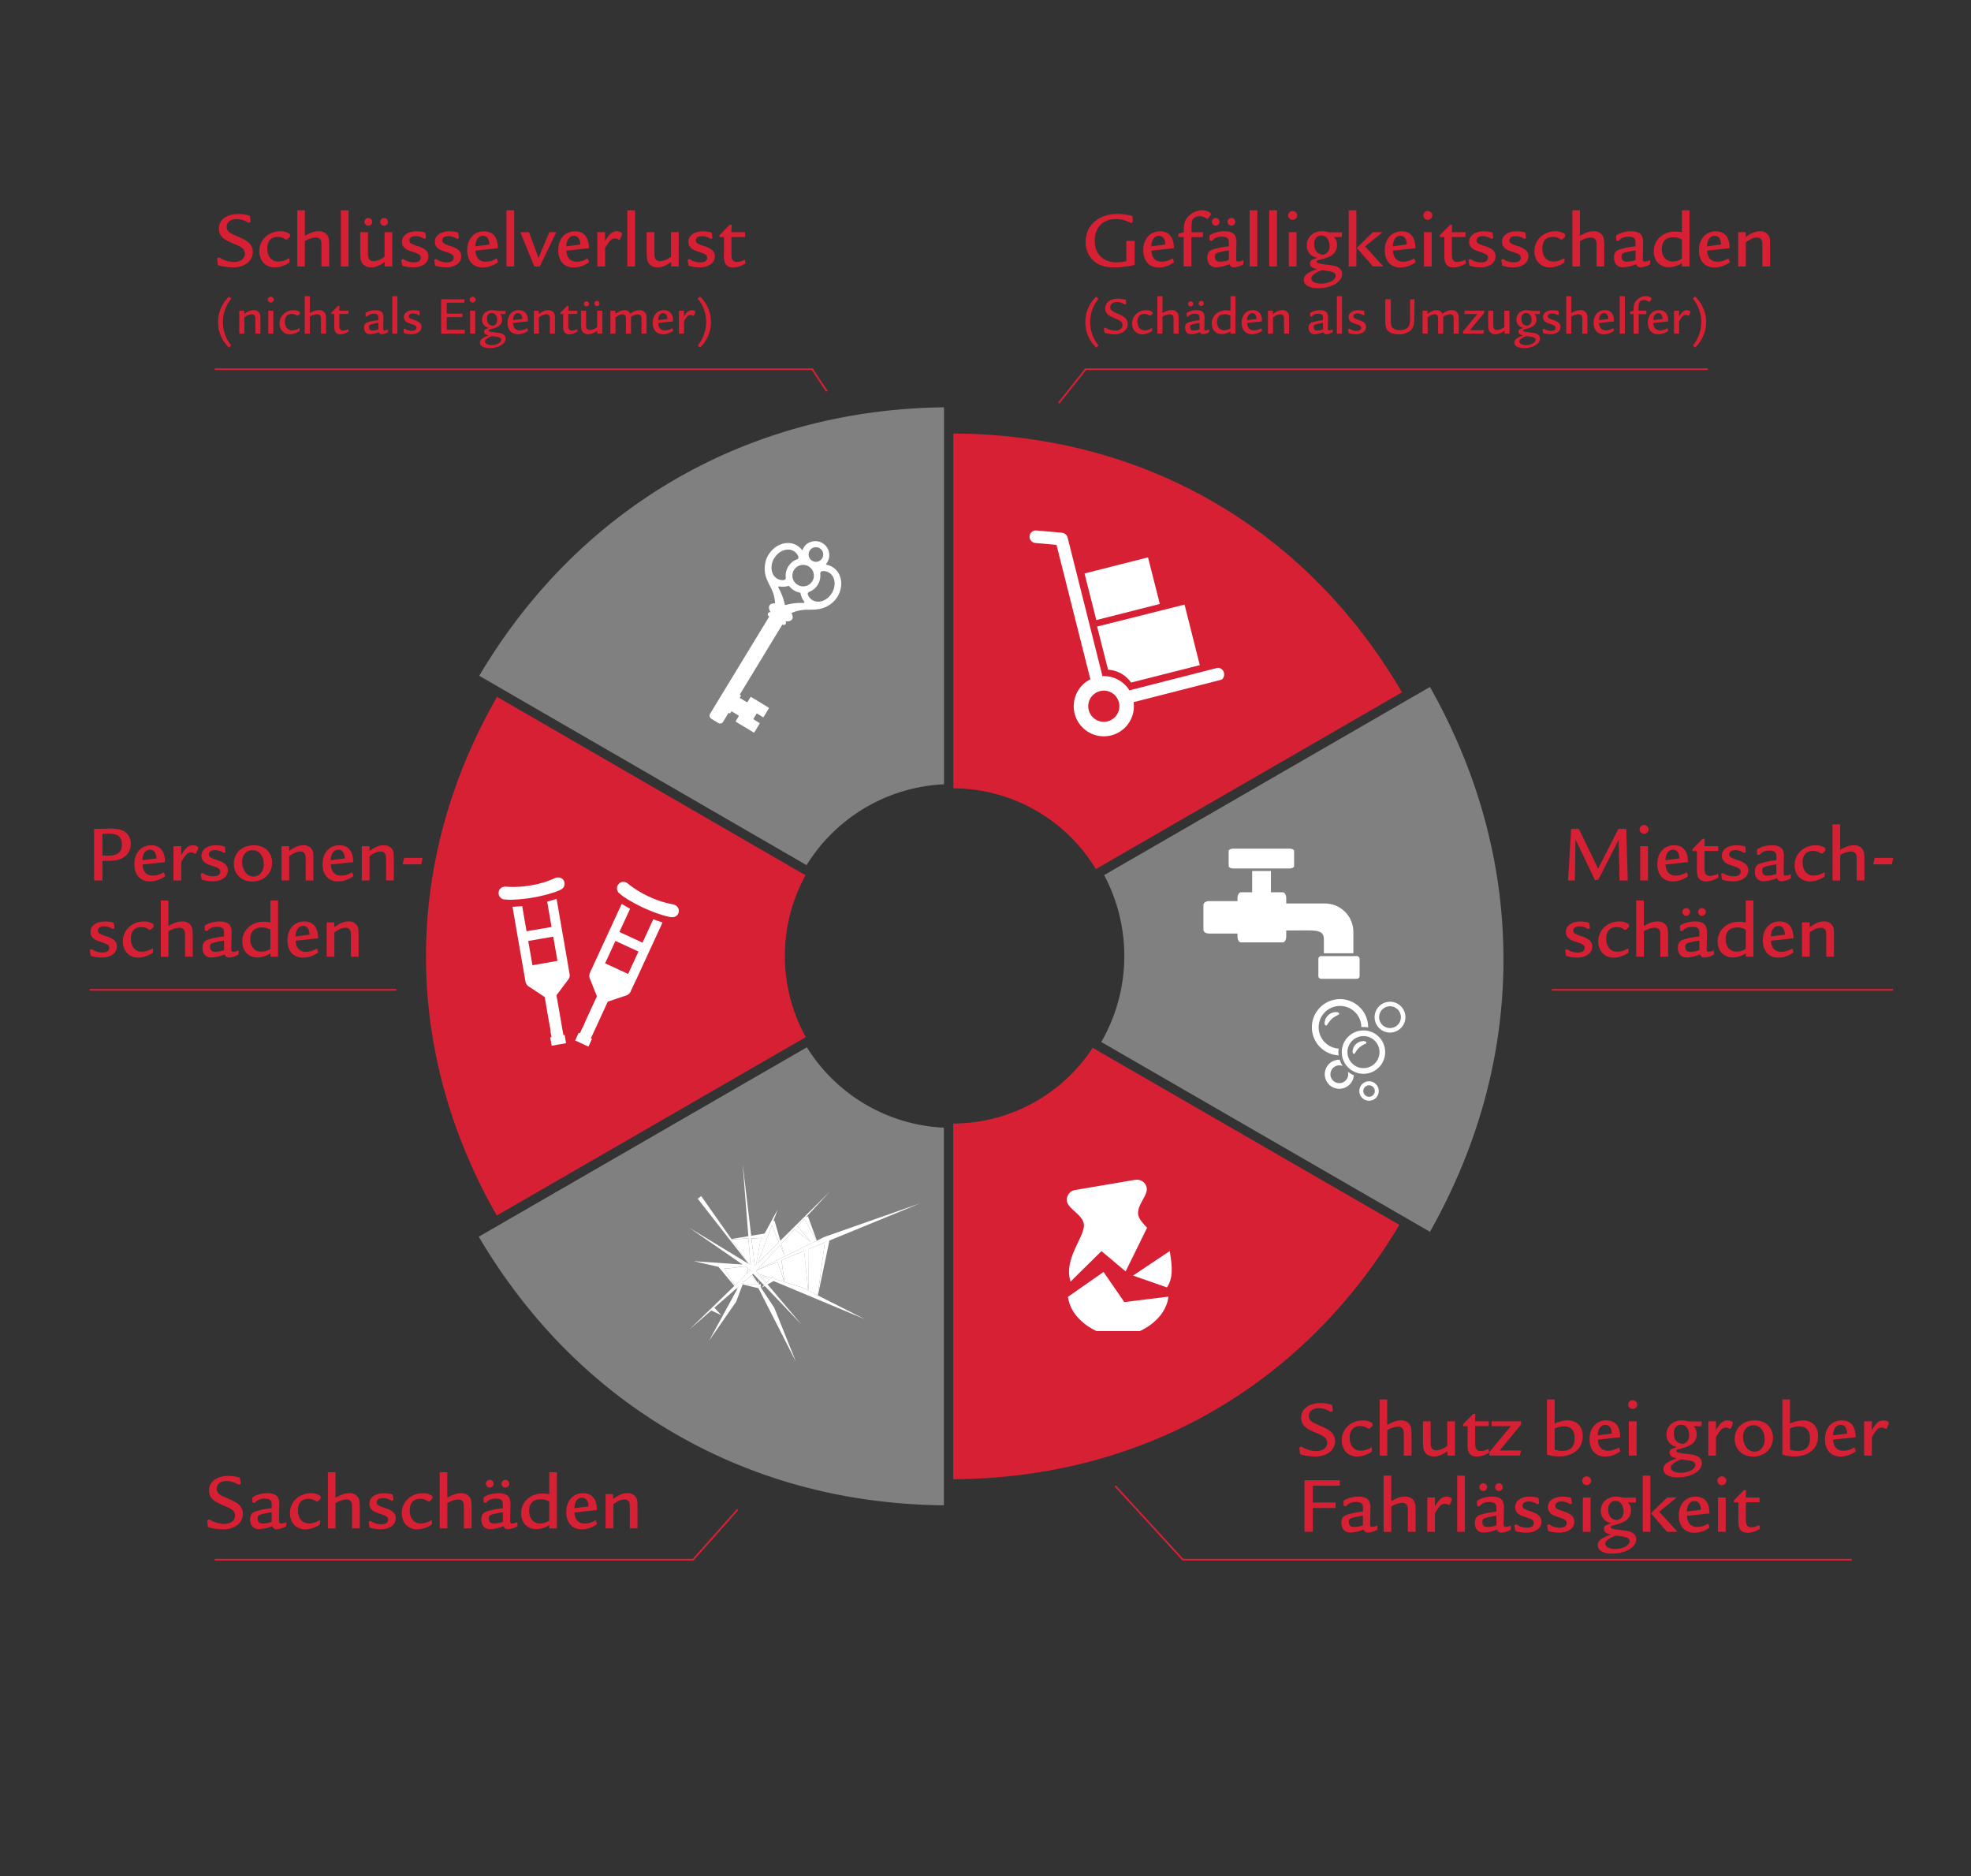 <svg id="Ebene_1" data-name="Ebene 1" xmlns="http://www.w3.org/2000/svg" viewBox="0 0 1164.15 1108.02"><rect x="0" y="0" width="1164.15" height="1108.02" fill="#333333" stroke="none"/><defs><style>.cls-1{fill:#d82034;}.cls-2{fill:gray;}.cls-3{fill:none;stroke:#d82034;stroke-miterlimit:10;}.cls-4{fill:#fff;}</style></defs><path class="cls-1" d="M563.07,256v209.5a98.94,98.94,0,0,1,84.19,47.71l180.8-104.38C771.4,311.86,675.4,256.51,563.07,256Z"/><path class="cls-1" d="M645.39,618.74A98.89,98.89,0,0,1,563,663.49v210c111.35-.46,206.67-54.84,263.53-150.19Z"/><path class="cls-2" d="M557.57,463.14V240.53c-115.71,1.3-215.52,58.94-274.52,158.53L476.4,510.88A100.88,100.88,0,0,1,557.57,463.14Z"/><path class="cls-1" d="M463.58,564.51a98.61,98.61,0,0,1,12.2-47.64L293.56,411.49c-55.89,97.63-55.94,208.64-.14,306.3L475.94,612.42A98.53,98.53,0,0,1,463.58,564.51Z"/><path class="cls-2" d="M398.74,846.63c47.53,27.44,100.92,41.66,158.74,42.29v-223a100.91,100.91,0,0,1-80.91-47.47L282.76,730.3C312.21,780.06,351.22,819.19,398.74,846.63Z"/><path class="cls-2" d="M844.59,405.66,652.15,516.76a101.64,101.64,0,0,1-1.7,98.55L844.59,727.39C873.37,676.29,888,622.19,888,566.54S873.37,456.78,844.59,405.66Z"/><polyline class="cls-3" points="126.83 218.01 479.73 218.01 488.37 231.08"/><line class="cls-3" x1="234.07" y1="584.51" x2="52.91" y2="584.51"/><polyline class="cls-3" points="1008.74 218.01 641.24 218.01 625.37 238.01"/><line class="cls-3" x1="1118.19" y1="584.51" x2="916.57" y2="584.51"/><g id="Illu"><polygon class="cls-4" points="448.03 720.89 447.8 720.98 448.03 720.89 448.03 720.89"/><polygon class="cls-4" points="442.08 731.4 432.07 731.83 442.41 746.52 443.3 747.06 442.08 731.4"/><polygon class="cls-4" points="460.05 733.54 455.86 723.61 447.52 745.97 460.05 733.54"/><polygon class="cls-4" points="446.59 746.89 449.07 733.09 450.18 731.05 443.87 731.32 445.82 747.66 446.59 746.89"/><polygon class="cls-4" points="460.76 735.23 447.06 749.93 482.33 732.72 475.12 719.81 471 724.23 479.19 733.52 469.28 726.08 461.42 734.52 463.48 741.67 460.76 735.23"/><polygon class="cls-4" points="459.28 745.1 446.82 750.2 446.57 750.47 448.19 752.38 455.58 754.66 456.37 753.89 457.36 755.22 463.24 757.03 459.28 745.1"/><polygon class="cls-4" points="435.1 760.67 435.43 761.2 436.29 759.63 435.1 760.67"/><polygon class="cls-4" points="474.95 738.68 461.6 744.15 463.39 757.07 474.15 760.39 477.32 762 474.95 738.68"/><polygon class="cls-4" points="452.6 757.62 454.65 755.59 448.85 753.17 452.6 757.62"/><polygon class="cls-4" points="438.64 758.53 446.8 758.47 443.97 752.9 439.19 757.09 438.64 758.53"/><polygon class="cls-4" points="442.02 749.16 440.01 747.77 428.89 749.18 427.75 748.92 434.09 759.06 439.43 753.89 442.02 749.16"/><polygon class="cls-4" points="477.52 762.1 482.98 764.87 487.2 733.66 477.33 737.7 477.52 762.1"/><polygon class="cls-4" points="443.36 750.08 442.15 749.25 440.96 752.41 442.81 750.62 442.48 749.97 442.87 750.56 443.36 750.08"/><path class="cls-4" d="M489.9,732.56l53.61-22-56.57,19.87-4.48,2.19-5.25-14.36-1.2.55,14.26-15.31-29.38,29.16-3.4-11.8-.72.25,2.59-6.94-4.07,7.47-.22.08.08.18-3.55,6.51-7.91,1.32-5.06-42.52L442,730l-10,1.66-17.84-25.36-2.06,1.57,30,38.4-35-21.28,31.52,21.74-28.92-2,14.65,3.34,9.38,11.29-26.63,25.84,13-11.35,5.92,2.76-4.08-4.38,13-11.39.44.53-16.6,30.37,16-23,3.87-10.25,9.32,2.21,22.13,43.41-12.74-31.78-8.12-12.27.19-1.63h-1.33v-.05l.22-.67-.42-1.94-.12,2.11-3.48-5.26.51-.45,6.45,6.78-1.61,1.59,2.05-1.14,21.67,22.75-20-23.69,3.54-2L510.81,779l-27.72-14Zm-2.7,1.1L483,764.87l-5.46-2.77-.19-24.4Zm-17.92-7.58,9.91,7.44L471,724.23l4.12-4.42,7.21,12.91-35.26,17.21,13.7-14.7,2.72,6.44-2.06-7.15Zm-12.91,27.81-.79.78-7.39-2.29-1.62-1.91.24-.27,12.47-5.1,4,11.93-5.87-1.81Zm3.7-20.35L447.52,746l8.34-22.36ZM450.18,731l-1.12,2-2.47,13.8-.77.77-2-16.34Zm-18.11.78,10-.43L443.29,747l-.89-.54Zm-4.32,17.09,1.14.26L440,747.73l2,1.39-2.59,4.73-5.35,5.21Zm7.32,11.79,1.19-1-.86,1.57Zm11.7-2.2-8.16.06.55-1.44,4.78-4.19Zm-4-7.85-1.85,1.79,1.19-3.16,1.21.83-.49.48-.39-.59Zm9.79,7-3.75-4.44,5.8,2.42Zm10.79-.54-1.79-12.92,13.35-5.47L477.32,762l-3.17-1.61Z"/><path class="cls-4" d="M400.3,535.8a4.36,4.36,0,0,0-2.93-1.79,58,58,0,0,1-14.23-4.63,60.63,60.63,0,0,1-12.35-7.63,4.25,4.25,0,0,0-2.68-1,3.51,3.51,0,0,0-2.82,1.38,3.77,3.77,0,0,0,.44,5.31l.26.21c.62.52,1.33,1.11,2,1.64l.11.09A90.63,90.63,0,0,0,393.42,541c.85.22,1.72.38,2.62.53a5.62,5.62,0,0,0,1,.08,3.71,3.71,0,0,0,3.85-3.09A3.53,3.53,0,0,0,400.3,535.8Z"/><path class="cls-4" d="M385.85,542.86l-6.35,13.78-13.66-6.3,6.31-13.69c-2.16-1.18-3.83-2.2-4.92-2.91l-.52,1.12c-2.5,5.35-5,10.81-7.45,16.09l-7.72,16.75-3,6.52a4.52,4.52,0,0,0-.08,3.82c.72,1.73,1.43,3.5,2,5.06l.09.22c.44,1.1.87,2.2,1.32,3.28l.51,1.26a1.07,1.07,0,0,1-.07,1.08c-1.83,3.85-3.63,7.77-5.32,11.44-.82,1.79-1.47,3.26-2,4.58l-.9,1.95H344l-1.35,2.94-.17.35-.68-.32-2.09,4.54,7.85,3.62,2.08-4.53-.67-.32.82-1.77h0l3.17-6.87c1.89-4.11,3.85-8.37,5.76-12.56a1,1,0,0,1,.73-.66l1.51-.5,3.21-1.08.24-.09c1.78-.59,3.61-1.21,5.42-1.8a4.15,4.15,0,0,0,2.66-2.41c.72-1.59,1.47-3.19,2.2-4.75L376,578l5.4-11.76,5.45-11.82c1.28-2.77,2.61-5.64,3.89-8.46l.57-1.25Q388.46,543.8,385.85,542.86ZM371,575.13l-13.61-6.28,6.11-13.23,13.6,6.27Z"/><path class="cls-4" d="M331.07,518.39a4.39,4.39,0,0,0-3.41.22,57.34,57.34,0,0,1-14.34,4.26,59.66,59.66,0,0,1-14.5.72,4.21,4.21,0,0,0-2.78.69A3.54,3.54,0,0,0,294.5,527a3.77,3.77,0,0,0,3.37,4.13l.35,0c.8.08,1.71.16,2.6.2H301a90.31,90.31,0,0,0,27.41-4.76c.83-.3,1.64-.67,2.47-1.05a6.18,6.18,0,0,0,.83-.48,3.7,3.7,0,0,0,1.41-4.74A3.54,3.54,0,0,0,331.07,518.39Z"/><path class="cls-4" d="M323.19,532.4l2.59,15L311,549.92l-2.57-14.85c-2.46.25-4.4.36-5.71.39l.21,1.22c1,5.83,2,11.75,3,17.47l3.18,18.18c.4,2.36.81,4.72,1.21,7.09a4.5,4.5,0,0,0,2.1,3.19c1.58,1,3.16,2.07,4.56,3l.2.13,3,2,1.13.74a1.11,1.11,0,0,1,.56.94c.68,4.21,1.42,8.46,2.11,12.43.34,1.94.64,3.52.93,4.93l.36,2.11h-.16l.55,3.19.06.38-.74.13.85,4.92,8.52-1.47-.85-4.92-.74.12-.33-1.92h0l-1.29-7.46c-.77-4.45-1.57-9.07-2.39-13.6a1.1,1.1,0,0,1,.24-1l1-1.26,2-2.72.15-.2c1.13-1.5,2.28-3,3.44-4.56a4.14,4.14,0,0,0,.82-3.49c-.31-1.71-.61-3.47-.89-5.16l-.5-2.94-2.22-12.74-2.23-12.82c-.52-3-1-6.13-1.59-9.18l-.25-1.36C326.82,531.42,325,531.94,323.19,532.4Zm6.06,35L314.48,570,312,555.65l14.76-2.55Z"/><path class="cls-4" d="M454,417.87l-10.26-6.24a.39.39,0,0,0-.53.11l-1.67,2.74a.4.4,0,0,1-.53.12l-3.78-2.3a.4.4,0,0,1-.15-.53l.47-.77a.39.39,0,0,0-.15-.52l-.47-.29,25.19-41.44.18.11a1.3,1.3,0,0,0,1.78-.44h0a1.3,1.3,0,0,0-.17-1.56c1.81.24,3.3-.15,3.94-1.2s.36-2.26-.45-3.61a22.89,22.89,0,0,1,9.57-2c4.34,0,8.44,0,12.45-2.55h0a14.88,14.88,0,0,0,5.25-5.18c3.85-6.32,2.52-14.17-3-17.5a10,10,0,0,0-3.54-1.34.3.3,0,0,1-.22-.36.31.31,0,0,1,.06-.13,8.25,8.25,0,0,0-12.27-11,8,8,0,0,0-1.58,2.61.28.28,0,0,1-.37.17.38.38,0,0,1-.13-.09,10.18,10.18,0,0,0-2.82-2.53c-5.47-3.33-13-.89-16.9,5.43a15.06,15.06,0,0,0-2.18,7h0c-.42,4.74,1.46,8.38,3.46,12.23a23,23,0,0,1,2.62,9.48c-1.53-.08-2.76.33-3.33,1.27s-.3,2.52.72,4a1.3,1.3,0,0,0-1.53.55h0a1.31,1.31,0,0,0,.43,1.78l.27.16-34.92,57.39a2.17,2.17,0,0,0,.7,3h0l4,2.46a2.16,2.16,0,0,0,3-.67l0-.05,3.21-5.27.47.29a.39.39,0,0,0,.53-.11l.47-.77a.39.39,0,0,1,.53-.12h0l3.78,2.3a.38.38,0,0,1,.14.52h0l-1.66,2.74a.38.38,0,0,0,.13.52h0l10.34,6.23a.39.39,0,0,0,.53-.11l3-5a.38.38,0,0,0-.15-.53l-3.23-2a.4.4,0,0,1-.15-.53l1.7-2.79a.39.39,0,0,1,.53-.11l3.24,2a.37.37,0,0,0,.52-.09v0l3-5A.37.37,0,0,0,454,417.87Zm30.52-79.15a1.33,1.33,0,0,1,1.16-1.47h0a6.59,6.59,0,0,1,4,.91c3.62,2.2,4.35,7.63,1.63,12.1s-7.87,6.31-11.5,4.11a6.68,6.68,0,0,1-2.63-3.12,1.34,1.34,0,0,1,.72-1.73h0a10.24,10.24,0,0,0,6.56-10.79Zm-5.87-14.11a4.32,4.32,0,0,1,4.85-1.18,4.07,4.07,0,0,1,.66.33,5,5,0,0,1,.6.43,4.32,4.32,0,1,1-6.11.42Zm-1,9.9a6.33,6.33,0,0,1-5.85,11.2c-.25-.12-.5-.25-.73-.39s-.46-.3-.68-.47a6.33,6.33,0,0,1,7.26-10.34Zm-20.29-4.94c2.72-4.47,7.88-6.31,11.5-4.11a6.5,6.5,0,0,1,2.63,3.11,1.32,1.32,0,0,1-.7,1.73l-.06,0a10.25,10.25,0,0,0-6.61,10.78,1.31,1.31,0,0,1-1.16,1.47h-.05a6.6,6.6,0,0,1-4-.91c-3.57-2.2-4.3-7.66-1.58-12.1ZM459.73,347a.49.49,0,0,1,.21-.66.45.45,0,0,1,.32-.05,11.27,11.27,0,0,0,5.38-.3.51.51,0,0,1,.54.17,10.53,10.53,0,0,0,2.77,2.47,10.34,10.34,0,0,0,3.46,1.32.47.47,0,0,1,.4.4,11.38,11.38,0,0,0,2.21,4.92.49.49,0,0,1-.07.69.47.47,0,0,1-.31.11,33.17,33.17,0,0,0-10.49,1.17.54.54,0,0,1-.41-.05.46.46,0,0,1-.23-.33A34.53,34.53,0,0,0,459.73,347Z"/><rect class="cls-4" x="643.45" y="333.45" width="38.69" height="28.38" transform="translate(-65.15 173.72) rotate(-14.24)"/><path class="cls-4" d="M668.07,403.07l40.57-10.3-9-35.76L648,370l6.47,25.49A17.74,17.74,0,0,1,668.07,403.07Z"/><path class="cls-4" d="M720.57,394.57a2.56,2.56,0,0,0-1.57-.17l-51.93,13.27a17.72,17.72,0,0,0-15.91-8.39l-20.62-82a3.62,3.62,0,0,0-2.38-2.44,3.85,3.85,0,0,0-1.16-.27l-15.06-1.33a3.74,3.74,0,0,0-3.86,3.55,3.79,3.79,0,0,0,3.55,3.86l12.39,1.1,20,79.38A17.77,17.77,0,1,0,669.7,416a10.42,10.42,0,0,0-.13-1.37l51.6-13.19a2.29,2.29,0,0,0,1.31-1.13,4,4,0,0,0-1.38-5.49A3.26,3.26,0,0,0,720.57,394.57Zm-68.11,31.65a9.2,9.2,0,1,1,8.68-9.7A9.2,9.2,0,0,1,652.46,426.22Z"/><path class="cls-4" d="M791.43,590a16.62,16.62,0,0,0-.78,33.22,14.83,14.83,0,0,1-.15-2,16.68,16.68,0,0,1,.16-2,12.61,12.61,0,1,1,13.41-12.7c.42,0,.84-.06,1.28-.06a14.68,14.68,0,0,1,2.73.26v-.07A16.64,16.64,0,0,0,791.43,590Z"/><path class="cls-4" d="M796.07,632.82a5.25,5.25,0,1,1-5-3.71,5,5,0,0,1,2,.38,14.67,14.67,0,0,1-1.79-3.72h-.21a8.59,8.59,0,1,0,8.55,9.2A15,15,0,0,1,796.07,632.82Z"/><path class="cls-4" d="M805.33,634.1a12.81,12.81,0,1,1,12.8-12.82h0A12.81,12.81,0,0,1,805.33,634.1Zm0-22.27a9.46,9.46,0,1,0,9.46,9.46h0A9.46,9.46,0,0,0,805.33,611.83Z"/><path class="cls-4" d="M821,609.75a9.1,9.1,0,1,1,9.1-9.1h0A9.12,9.12,0,0,1,821,609.75Zm0-15.53a6.43,6.43,0,1,0,6.42,6.44h0A6.42,6.42,0,0,0,821,594.22Z"/><path class="cls-4" d="M808.62,650a5.74,5.74,0,1,1,5.73-5.75h0A5.74,5.74,0,0,1,808.62,650Zm0-9.12a3.39,3.39,0,1,0,3.39,3.39h0A3.38,3.38,0,0,0,808.62,640.89Z"/><path class="cls-4" d="M789.87,597.7a6.7,6.7,0,0,0-5.27,1.7,6.62,6.62,0,0,0-2.23,5c.14,1.24,1,1.5,1.47.84a18.31,18.31,0,0,1,2.8-3.63,18.68,18.68,0,0,1,3.93-2.41C791.27,598.84,791.07,598,789.87,597.7Z"/><path class="cls-4" d="M806,614.85a6.37,6.37,0,0,0-5,1.61,6.26,6.26,0,0,0-2.1,4.74c.14,1.17,1,1.41,1.38.79a12.06,12.06,0,0,1,6.35-5.69C807.31,615.93,807.15,615.1,806,614.85Z"/><path class="cls-4" d="M714.07,532.13h36.57a3.54,3.54,0,0,1,3,1.39h28.7a16.8,16.8,0,0,1,17,16.52v12.87h-17.4v-8.2c0-6.14-5.28-5.26-17.89-5.26H753.79a3.27,3.27,0,0,1-3.22,1.82h-36.5c-1.81,0-3.29-1-3.29-2.27V534.39C710.76,533.14,712.24,532.13,714.07,532.13Z"/><path class="cls-4" d="M730.9,553c0,1.92.89,3.5,2,3.5h24.8c1.09,0,2-1.58,2-3.5V530.42c0-1.92-.89-3.5-2-3.5H732.9c-1.09,0-2,1.58-2,3.5Z"/><path class="cls-4" d="M750.66,514.34v19c0,2.59-.34,4.7-.76,4.7h-9.56c-.42,0-.77-2.11-.77-4.7v-19Z"/><path class="cls-4" d="M725.71,511.45c0,.77,1.2,1.39,2.66,1.39H761.7c1.46,0,2.65-.62,2.65-1.39v-8.92c0-.77-1.19-1.39-2.65-1.39H728.37c-1.46,0-2.66.62-2.66,1.39Z"/><path class="cls-4" d="M778.67,576.42a1.65,1.65,0,0,0,1.68,1.59h21a1.64,1.64,0,0,0,1.68-1.59V566.19a1.65,1.65,0,0,0-1.68-1.59h-21a1.65,1.65,0,0,0-1.68,1.59Z"/><path class="cls-4" d="M640.12,722.61c1.25,6.63-11,19.44-8.33,32.18.15.67.32,1.34.53,2l18.26-18,14.26,12L677.51,725c-2.74-2.87-4.91-5.42-5.26-7.77-.82-5.52,5.67-11.2,5.06-15.6a5.78,5.78,0,0,0-6.53-4.93l-.31,0-35.38,6a5.77,5.77,0,0,0-4.91,6.53c0,.11,0,.21.05.32C631.07,713.88,639.07,717.11,640.12,722.61Z"/><path class="cls-4" d="M689.23,760.24c.3-.45.58-.93.85-1.42,3.32-6.15,1.69-14,.85-20.07l-21.72,14.49Z"/><path class="cls-4" d="M651.79,751.1l-21,14.69C632.65,779.9,647.67,786,647.67,786h25.57s15.1-6.13,16.91-20.32l-26.08,3.22Z"/></g><path class="cls-1" d="M932.58,489.49,943.91,513l12-23.53h4.61l.91,30.44h-4.84l-.53-24-12,23.52-2,.29-11.52-24-.38,24.2h-4l1.83-30.44Z"/><path class="cls-1" d="M973.72,489.88a2.67,2.67,0,0,1-5.33,0,2.62,2.62,0,0,1,2.69-2.69A2.67,2.67,0,0,1,973.72,489.88Zm-.38,9.79v20.26h-4.57V499.67Z"/><path class="cls-1" d="M983.7,510.52c.24,4.22,2.35,6.53,6,6.53a11.76,11.76,0,0,0,6.28-1.83h.39l.62,1.83v.19c0,.19-.19.34-.81.77a15.47,15.47,0,0,1-8.07,2.49c-5.71,0-9.22-3.88-9.22-10.22,0-6.67,4-11.14,9.89-11.14,5.33,0,8.16,3.41,8.21,9.94Zm8.26-3.6c-.14-3.36-1.49-5.14-3.79-5.14-2.69,0-4.37,2.35-4.52,6.19Z"/><path class="cls-1" d="M1014.81,499.67v2.83h-8.07v9.7c0,2.21.19,3.17.77,4a3,3,0,0,0,2.4,1.06,10.56,10.56,0,0,0,4.56-1.25l.24.1.29,1.68a.33.33,0,0,1,0,.19c0,.19-.19.34-1.06.77a13.78,13.78,0,0,1-6.24,1.77c-2.54,0-4.37-1.2-5-3.26a14.66,14.66,0,0,1-.43-4.51l0-10.18h-2.64V501.4l6-6.1h1.2l-.15,4.37Z"/><path class="cls-1" d="M1030.12,503.65A8.94,8.94,0,0,0,1025,502c-2.25,0-3.65,1-3.65,2.45s.72,2,4.71,3.36a13.62,13.62,0,0,1,4.8,2.31,4.82,4.82,0,0,1,1.73,3.79c0,3.93-3.6,6.53-9.08,6.53a22.87,22.87,0,0,1-6.09-.92c-.29-.09-.29-.14-.39-.52l-.48-3,1.16-.53a10.35,10.35,0,0,0,6.38,2c2.54,0,4-1,4-2.74,0-1.48-.81-2.11-4.22-3.26-3-1-3.65-1.25-4.71-2a4.92,4.92,0,0,1-2.16-4.13c0-3.74,3.41-6.19,8.64-6.19a20.28,20.28,0,0,1,4.85.62c.24.1.29.2.34.53l.38,2.79Z"/><path class="cls-1" d="M1037.7,502.17a1,1,0,0,1,.29-.68c1.87-1.39,5.42-2.35,8.64-2.35s5.33.91,6.29,2.64a9.19,9.19,0,0,1,.72,4.61l-.15,8.16c0,1.59,0,1.59.1,1.92a.94.94,0,0,0,1,.58,7.11,7.11,0,0,0,3-.82l.19.15v1.87c0,.33-.09.43-.48.67a12.42,12.42,0,0,1-5.13,1.49,2.51,2.51,0,0,1-2.6-1.83,23.42,23.42,0,0,1-7.87,1.83c-3.26,0-5.23-2.16-5.23-5.71,0-2.79,1-4.13,3.6-5a51.55,51.55,0,0,1,9.12-1.73c0-3.26,0-3.41-.29-4-.43-1.1-1.68-1.68-3.74-1.68-2.79,0-4.47.72-6,2.59l-1.35-.33Zm11.47,8.25a60.43,60.43,0,0,0-6.05,1.2c-1.87.53-2.25,1-2.25,2.55,0,2,1,2.93,3.17,2.93a17,17,0,0,0,5.13-1Z"/><path class="cls-1" d="M1075.48,504a7.27,7.27,0,0,0-4.66-1.54c-3.94,0-6.14,2.45-6.14,6.82,0,4.71,2.54,7.73,6.38,7.73a11.62,11.62,0,0,0,6.34-1.92l.38.19v1.78c0,.33-.1.48-.48.81a16,16,0,0,1-8.21,2.64c-5.37,0-9.12-3.88-9.12-9.6,0-6.72,5.38-11.76,12.53-11.76a8.76,8.76,0,0,1,5.38,1.59c.24.19.24.28.24,1s0,.62-.29.91l-1.49,1.39Z"/><path class="cls-1" d="M1086.85,486.76v15.07c3.22-1.87,5.62-2.69,8.11-2.69a5.84,5.84,0,0,1,5.38,2.69c.67,1.25.87,2.54.87,6.48v11.62h-4.57V508.22c0-2.41-.09-3.27-.48-3.94a3.22,3.22,0,0,0-3-1.44,13.85,13.85,0,0,0-6.29,2.11v15h-4.51V486.76Z"/><path class="cls-1" d="M1118.2,506.58l-.77,3.8h-11l.82-3.8Z"/><path class="cls-1" d="M938,548.65a8.94,8.94,0,0,0-5.14-1.63c-2.25,0-3.65,1-3.65,2.45s.72,2,4.71,3.36a13.62,13.62,0,0,1,4.8,2.31,4.82,4.82,0,0,1,1.73,3.79c0,3.93-3.6,6.53-9.08,6.53a22.87,22.87,0,0,1-6.09-.92c-.29-.09-.29-.14-.39-.52l-.48-3,1.16-.53a10.35,10.35,0,0,0,6.38,2c2.54,0,4-1,4-2.74,0-1.48-.81-2.11-4.22-3.26-3-1-3.65-1.25-4.71-2a4.92,4.92,0,0,1-2.16-4.13c0-3.74,3.41-6.19,8.64-6.19a20.28,20.28,0,0,1,4.85.62c.24.1.29.2.34.53l.38,2.79Z"/><path class="cls-1" d="M959.51,549a7.25,7.25,0,0,0-4.65-1.54c-3.94,0-6.15,2.45-6.15,6.82,0,4.71,2.54,7.73,6.39,7.73a11.59,11.59,0,0,0,6.33-1.92l.39.19v1.78c0,.33-.1.48-.48.81a16,16,0,0,1-8.21,2.64c-5.38,0-9.12-3.88-9.12-9.6,0-6.72,5.37-11.76,12.53-11.76a8.71,8.71,0,0,1,5.37,1.59c.24.19.24.28.24,1s0,.62-.29.91L960.38,549Z"/><path class="cls-1" d="M970.89,531.76v15.07c3.21-1.87,5.61-2.69,8.11-2.69a5.84,5.84,0,0,1,5.38,2.69c.67,1.25.86,2.54.86,6.48v11.62h-4.56V553.22c0-2.41-.1-3.27-.48-3.94a3.23,3.23,0,0,0-3-1.44,13.81,13.81,0,0,0-6.29,2.11v15h-4.52V531.76Z"/><path class="cls-1" d="M992.25,547.17a1,1,0,0,1,.28-.68c1.88-1.39,5.43-2.35,8.64-2.35s5.33.91,6.29,2.64a9.19,9.19,0,0,1,.72,4.61l-.14,8.16a6.33,6.33,0,0,0,.09,1.92,1,1,0,0,0,1,.58,7.11,7.11,0,0,0,3-.82l.19.15v1.87c0,.33-.1.43-.48.67a12.42,12.42,0,0,1-5.14,1.49,2.49,2.49,0,0,1-2.59-1.83,23.52,23.52,0,0,1-7.87,1.83c-3.27,0-5.23-2.16-5.23-5.71,0-2.79,1-4.13,3.6-5a51.37,51.37,0,0,1,9.12-1.73c0-3.26,0-3.41-.29-4-.43-1.1-1.68-1.68-3.75-1.68-2.78,0-4.46.72-6,2.59l-1.34-.33Zm6-8.6a2.28,2.28,0,1,1-2.26-2.3A2.27,2.27,0,0,1,998.25,538.57Zm5.47,16.85a59.86,59.86,0,0,0-6.05,1.2c-1.87.53-2.26,1-2.26,2.55,0,2,1,2.93,3.17,2.93a17,17,0,0,0,5.14-1Zm3.79-16.85a2.28,2.28,0,1,1-2.26-2.3A2.26,2.26,0,0,1,1007.51,538.57Z"/><path class="cls-1" d="M1035.64,531.76v33.17h-4.51v-2a13.9,13.9,0,0,1-7.54,2.45c-5.47,0-9.07-3.74-9.07-9.46,0-6.67,5.37-11.61,12.72-11.61a17.24,17.24,0,0,1,3.89.43v-13ZM1031.13,549a9.45,9.45,0,0,0-5.14-1.3c-4.37,0-6.77,2.45-6.77,6.92s2.59,7.34,6.53,7.34a10.7,10.7,0,0,0,5.38-1.63Z"/><path class="cls-1" d="M1046,555.52c.25,4.22,2.36,6.53,6,6.53a11.8,11.8,0,0,0,6.29-1.83h.38l.62,1.83v.19c0,.19-.19.34-.81.77a15.47,15.47,0,0,1-8.07,2.49c-5.71,0-9.21-3.88-9.21-10.22,0-6.67,4-11.14,9.89-11.14,5.32,0,8.16,3.41,8.2,9.94Zm8.26-3.6c-.14-3.36-1.49-5.14-3.79-5.14-2.69,0-4.37,2.35-4.51,6.19Z"/><path class="cls-1" d="M1068.85,544.67v2.83c3.65-2.54,5.72-3.36,8.4-3.36a5.55,5.55,0,0,1,5.24,2.74c.62,1.2.72,2,.72,5.76v12.29h-4.56V553.45c0-2.78-.05-3.4-.48-4.17a2.78,2.78,0,0,0-2.6-1.44c-2,0-4.17.91-6.67,2.78v14.31h-4.56V544.67Z"/><path class="cls-1" d="M55.56,489.49c6.15-.14,8.88-.19,9.41-.19,4.18,0,6.68.48,8.55,1.73a8.53,8.53,0,0,1,3.74,7.39,9.24,9.24,0,0,1-4.7,8.16c-2.16,1.25-4.61,1.73-8.93,1.73-1.2,0-1.49,0-3.12-.05v11.67H55.56Zm4.95,15.65c1.25.1,1.92.15,3.07.15,5.91,0,8.4-2,8.4-6.63,0-2.73-1.06-4.75-3.07-5.66a12.4,12.4,0,0,0-4.71-.67c-.86,0-2.64,0-3.69.09Z"/><path class="cls-1" d="M84.17,510.52c.24,4.22,2.35,6.53,6,6.53a11.77,11.77,0,0,0,6.29-1.83h.39l.62,1.83v.19c0,.19-.19.34-.82.77a15.41,15.41,0,0,1-8.06,2.49c-5.71,0-9.22-3.88-9.22-10.22,0-6.67,4-11.14,9.89-11.14,5.33,0,8.16,3.41,8.21,9.94Zm8.26-3.6c-.15-3.36-1.49-5.14-3.79-5.14-2.69,0-4.37,2.35-4.52,6.19Z"/><path class="cls-1" d="M107.07,499.67,107,505a20.77,20.77,0,0,1,3-4.18,5.56,5.56,0,0,1,3.93-1.68,5.05,5.05,0,0,1,2.83.87c.2.14.24.28.24.72a2.25,2.25,0,0,1-.14.86l-1.1,2.5H115a3,3,0,0,0-2.07-.68c-2.11,0-3.26,1.11-5.9,5.62v10.9h-4.56V499.67Z"/><path class="cls-1" d="M132.12,503.65A8.89,8.89,0,0,0,127,502c-2.26,0-3.65,1-3.65,2.45s.72,2,4.7,3.36c2.69.91,3.75,1.44,4.8,2.31a4.79,4.79,0,0,1,1.73,3.79c0,3.93-3.6,6.53-9.07,6.53a23,23,0,0,1-6.1-.92c-.29-.09-.29-.14-.38-.52l-.48-3,1.15-.53a10.39,10.39,0,0,0,6.38,2c2.55,0,4-1,4-2.74,0-1.48-.82-2.11-4.23-3.26-3-1-3.65-1.25-4.7-2a4.92,4.92,0,0,1-2.16-4.13c0-3.74,3.41-6.19,8.64-6.19a20.35,20.35,0,0,1,4.85.62c.24.1.28.2.33.53l.39,2.79Z"/><path class="cls-1" d="M160.73,509.42c0,6.48-4.94,11.13-11.76,11.13-6.38,0-10.85-4.32-10.85-10.46,0-6.53,4.85-10.95,11.95-10.95C156.36,499.14,160.73,503.32,160.73,509.42ZM143,508.84c0,4.94,2.93,8.78,6.72,8.78,3.6,0,6.09-3,6.09-7.2,0-4.94-2.73-8.4-6.62-8.4C145.51,502,143,504.76,143,508.84Z"/><path class="cls-1" d="M170.76,499.67v2.83c3.65-2.54,5.71-3.36,8.4-3.36a5.53,5.53,0,0,1,5.23,2.74c.63,1.2.72,2,.72,5.76v12.29h-4.56V508.45c0-2.78,0-3.4-.48-4.17a2.77,2.77,0,0,0-2.59-1.44c-2,0-4.18.91-6.67,2.78v14.31h-4.56V499.67Z"/><path class="cls-1" d="M195.38,510.52c.24,4.22,2.36,6.53,6,6.53a11.82,11.82,0,0,0,6.29-1.83H208l.62,1.83v.19c0,.19-.19.34-.81.77a15.47,15.47,0,0,1-8.07,2.49c-5.71,0-9.21-3.88-9.21-10.22,0-6.67,4-11.14,9.88-11.14,5.33,0,8.17,3.41,8.21,9.94Zm8.26-3.6c-.14-3.36-1.49-5.14-3.79-5.14-2.69,0-4.37,2.35-4.51,6.19Z"/><path class="cls-1" d="M218.23,499.67v2.83c3.65-2.54,5.71-3.36,8.4-3.36a5.53,5.53,0,0,1,5.23,2.74c.63,1.2.73,2,.73,5.76v12.29H228V508.45c0-2.78,0-3.4-.48-4.17a2.77,2.77,0,0,0-2.59-1.44c-2,0-4.17.91-6.67,2.78v14.31h-4.56V499.67Z"/><path class="cls-1" d="M249.58,506.58l-.77,3.8H237.86l.82-3.8Z"/><path class="cls-1" d="M66.6,548.65A8.89,8.89,0,0,0,61.47,547c-2.26,0-3.65,1-3.65,2.45s.72,2,4.7,3.36a13.69,13.69,0,0,1,4.81,2.31,4.81,4.81,0,0,1,1.72,3.79c0,3.93-3.6,6.53-9.07,6.53a23,23,0,0,1-6.1-.92c-.28-.09-.28-.14-.38-.52L53,561l1.15-.53a10.4,10.4,0,0,0,6.39,2c2.54,0,4-1,4-2.74,0-1.48-.82-2.11-4.23-3.26-3-1-3.64-1.25-4.7-2a4.92,4.92,0,0,1-2.16-4.13c0-3.74,3.41-6.19,8.64-6.19a20.35,20.35,0,0,1,4.85.62c.24.1.29.2.34.53l.38,2.79Z"/><path class="cls-1" d="M88.11,549a7.26,7.26,0,0,0-4.66-1.54c-3.93,0-6.14,2.45-6.14,6.82,0,4.71,2.54,7.73,6.38,7.73A11.62,11.62,0,0,0,90,560.08l.38.19v1.78c0,.33-.09.48-.48.81a16,16,0,0,1-8.21,2.64c-5.37,0-9.12-3.88-9.12-9.6,0-6.72,5.38-11.76,12.53-11.76a8.76,8.76,0,0,1,5.38,1.59c.24.19.24.28.24,1s0,.62-.29.91L89,549Z"/><path class="cls-1" d="M99.48,531.76v15.07c3.22-1.87,5.62-2.69,8.12-2.69a5.83,5.83,0,0,1,5.37,2.69c.67,1.25.87,2.54.87,6.48v11.62h-4.56V553.22c0-2.41-.1-3.27-.48-3.94a3.25,3.25,0,0,0-3-1.44A13.85,13.85,0,0,0,99.48,550v15H95V531.76Z"/><path class="cls-1" d="M120.84,547.17a1,1,0,0,1,.29-.68c1.87-1.39,5.42-2.35,8.64-2.35s5.33.91,6.29,2.64a9.19,9.19,0,0,1,.72,4.61l-.14,8.16a6.33,6.33,0,0,0,.09,1.92,1,1,0,0,0,1,.58,7.07,7.07,0,0,0,3-.82l.2.15v1.87c0,.33-.1.43-.48.67a12.51,12.51,0,0,1-5.14,1.49,2.49,2.49,0,0,1-2.59-1.83,23.52,23.52,0,0,1-7.87,1.83c-3.27,0-5.24-2.16-5.24-5.71,0-2.79,1-4.13,3.6-5a51.55,51.55,0,0,1,9.12-1.73c0-3.26,0-3.41-.28-4-.44-1.1-1.68-1.68-3.75-1.68-2.78,0-4.46.72-6,2.59l-1.34-.33Zm11.48,8.25a59.86,59.86,0,0,0-6,1.2c-1.88.53-2.26,1-2.26,2.55,0,2,1,2.93,3.17,2.93a17.08,17.08,0,0,0,5.14-1Z"/><path class="cls-1" d="M164.24,531.76v33.17h-4.52v-2a13.87,13.87,0,0,1-7.53,2.45c-5.48,0-9.08-3.74-9.08-9.46,0-6.67,5.38-11.61,12.73-11.61a17.16,17.16,0,0,1,3.88.43v-13ZM159.72,549a9.4,9.4,0,0,0-5.13-1.3c-4.37,0-6.77,2.45-6.77,6.92s2.59,7.34,6.53,7.34a10.67,10.67,0,0,0,5.37-1.63Z"/><path class="cls-1" d="M174.6,555.52c.24,4.22,2.35,6.53,6,6.53a11.77,11.77,0,0,0,6.29-1.83h.39l.62,1.83v.19c0,.19-.19.34-.81.77A15.47,15.47,0,0,1,179,565.5c-5.71,0-9.22-3.88-9.22-10.22,0-6.67,4-11.14,9.89-11.14,5.33,0,8.16,3.41,8.21,9.94Zm8.26-3.6c-.15-3.36-1.49-5.14-3.79-5.14-2.69,0-4.37,2.35-4.52,6.19Z"/><path class="cls-1" d="M197.45,544.67v2.83c3.65-2.54,5.71-3.36,8.4-3.36a5.53,5.53,0,0,1,5.23,2.74c.63,1.2.72,2,.72,5.76v12.29h-4.56V553.45c0-2.78-.05-3.4-.48-4.17a2.77,2.77,0,0,0-2.59-1.44c-2,0-4.18.91-6.67,2.78v14.31h-4.56V544.67Z"/><polyline class="cls-3" points="126.83 921.03 409.36 921.03 435.67 891.43"/><path class="cls-1" d="M142.18,875.81l0,.29s-.1.14-.19.24l-.82.33c-.1.05-.14.1-.24.1s-.24-.1-.67-.39a12.69,12.69,0,0,0-6.34-1.82c-3.65,0-5.9,1.78-5.9,4.61a3.78,3.78,0,0,0,1.48,3.12c1,.77,1.78,1.15,5.33,2.69,3.79,1.68,5.09,2.44,6.48,3.74a7.49,7.49,0,0,1,2.16,5.23c0,5.38-4.85,9.17-11.81,9.17a35.05,35.05,0,0,1-8.16-1.15c-.52-.19-.67-.34-.72-.72l-.38-2.93a.88.88,0,0,1,0-.33c0-.1.1-.2.19-.29l.72-.39c.24-.09.24-.09.29-.09s.1,0,.58.33a17.35,17.35,0,0,0,8.21,2.36c3.84,0,6.43-2,6.43-4.9a4.26,4.26,0,0,0-1.2-3c-.91-.87-2-1.49-5.09-2.79-4-1.68-5.42-2.45-6.82-3.74a7.07,7.07,0,0,1-2.25-5.28c0-5.24,4.56-8.65,11.47-8.65a24,24,0,0,1,6.39.92.78.78,0,0,1,.47.67Z"/><path class="cls-1" d="M149,884.78a1,1,0,0,1,.29-.67c1.87-1.39,5.43-2.35,8.64-2.35s5.33.91,6.29,2.64a9.19,9.19,0,0,1,.72,4.61l-.14,8.16a6.44,6.44,0,0,0,.09,1.92,1,1,0,0,0,1,.58,7.15,7.15,0,0,0,3-.82l.19.14v1.88c0,.33-.1.43-.48.67a12.66,12.66,0,0,1-5.14,1.49,2.49,2.49,0,0,1-2.59-1.83A23.52,23.52,0,0,1,153,903c-3.27,0-5.24-2.16-5.24-5.72,0-2.78,1-4.12,3.6-4.94a51.74,51.74,0,0,1,9.12-1.73c0-3.26,0-3.41-.28-4-.44-1.11-1.68-1.68-3.75-1.68-2.78,0-4.46.72-6,2.59l-1.34-.34ZM160.47,893a59.86,59.86,0,0,0-6.05,1.2c-1.88.53-2.26,1-2.26,2.54,0,2,1,2.93,3.17,2.93a16.72,16.72,0,0,0,5.14-1Z"/><path class="cls-1" d="M186.77,886.61a7.26,7.26,0,0,0-4.66-1.54c-3.93,0-6.14,2.45-6.14,6.82,0,4.7,2.54,7.73,6.38,7.73a11.68,11.68,0,0,0,6.34-1.92l.38.19v1.78c0,.33-.09.48-.48.81a16,16,0,0,1-8.21,2.64c-5.37,0-9.12-3.89-9.12-9.6,0-6.72,5.38-11.76,12.53-11.76a8.74,8.74,0,0,1,5.38,1.58c.24.2.24.29.24,1s0,.63-.29.92l-1.49,1.39Z"/><path class="cls-1" d="M198.14,869.37v15.08c3.22-1.87,5.62-2.69,8.12-2.69a5.82,5.82,0,0,1,5.37,2.69c.68,1.25.87,2.54.87,6.48v11.62h-4.56V890.83c0-2.4-.1-3.26-.48-3.93a3.25,3.25,0,0,0-3-1.44,13.85,13.85,0,0,0-6.29,2.11v15h-4.51V869.37Z"/><path class="cls-1" d="M231.31,886.27a8.89,8.89,0,0,0-5.13-1.63c-2.26,0-3.65,1-3.65,2.45s.72,2,4.7,3.36a13.73,13.73,0,0,1,4.8,2.3,4.81,4.81,0,0,1,1.73,3.8c0,3.93-3.6,6.52-9.07,6.52a23,23,0,0,1-6.1-.91c-.29-.09-.29-.14-.38-.53l-.48-3,1.15-.53a10.45,10.45,0,0,0,6.38,2c2.55,0,4-1,4-2.74,0-1.49-.82-2.11-4.23-3.26-3-1-3.65-1.25-4.7-2a4.92,4.92,0,0,1-2.16-4.13c0-3.74,3.41-6.19,8.64-6.19a19.85,19.85,0,0,1,4.85.62c.24.1.28.19.33.53l.39,2.78Z"/><path class="cls-1" d="M252.82,886.61a7.27,7.27,0,0,0-4.66-1.54c-3.94,0-6.14,2.45-6.14,6.82,0,4.7,2.54,7.73,6.38,7.73a11.7,11.7,0,0,0,6.34-1.92l.38.19v1.78c0,.33-.1.48-.48.81a16,16,0,0,1-8.21,2.64c-5.37,0-9.12-3.89-9.12-9.6,0-6.72,5.38-11.76,12.53-11.76a8.76,8.76,0,0,1,5.38,1.58c.24.2.24.29.24,1s-.05.63-.29.92l-1.49,1.39Z"/><path class="cls-1" d="M264.19,869.37v15.08c3.22-1.87,5.62-2.69,8.11-2.69a5.84,5.84,0,0,1,5.38,2.69c.67,1.25.86,2.54.86,6.48v11.62H274V890.83c0-2.4-.09-3.26-.48-3.93a3.22,3.22,0,0,0-3-1.44,13.85,13.85,0,0,0-6.29,2.11v15h-4.51V869.37Z"/><path class="cls-1" d="M285.55,884.78a1,1,0,0,1,.29-.67c1.87-1.39,5.42-2.35,8.64-2.35s5.33.91,6.29,2.64a9.3,9.3,0,0,1,.72,4.61l-.15,8.16a5.81,5.81,0,0,0,.1,1.92,1,1,0,0,0,1,.58,7.11,7.11,0,0,0,3-.82l.19.14v1.88c0,.33-.09.43-.48.67a12.58,12.58,0,0,1-5.13,1.49,2.51,2.51,0,0,1-2.6-1.83,23.47,23.47,0,0,1-7.87,1.83c-3.26,0-5.23-2.16-5.23-5.72,0-2.78,1-4.12,3.6-4.94a51.55,51.55,0,0,1,9.12-1.73c-.05-3.26-.05-3.41-.29-4-.43-1.11-1.68-1.68-3.74-1.68-2.79,0-4.47.72-6,2.59l-1.35-.34Zm6-8.59a2.27,2.27,0,0,1-2.3,2.26,2.28,2.28,0,1,1,0-4.56A2.27,2.27,0,0,1,291.55,876.19ZM297,893a60.43,60.43,0,0,0-6,1.2c-1.87.53-2.25,1-2.25,2.54,0,2,1,2.93,3.17,2.93a16.67,16.67,0,0,0,5.13-1Zm3.79-16.85a2.28,2.28,0,0,1-4.56,0,2.28,2.28,0,1,1,4.56,0Z"/><path class="cls-1" d="M328.94,869.37v33.18h-4.51v-2a13.88,13.88,0,0,1-7.54,2.45c-5.47,0-9.07-3.75-9.07-9.46,0-6.67,5.38-11.62,12.72-11.62a17.26,17.26,0,0,1,3.89.44v-13Zm-4.51,17.29a9.35,9.35,0,0,0-5.14-1.3c-4.36,0-6.76,2.45-6.76,6.91s2.59,7.35,6.52,7.35a10.7,10.7,0,0,0,5.38-1.63Z"/><path class="cls-1" d="M339.31,893.14c.24,4.22,2.35,6.53,5.95,6.53a11.8,11.8,0,0,0,6.29-1.83h.38l.63,1.83v.19c0,.19-.19.33-.82.77a15.43,15.43,0,0,1-8.06,2.49c-5.71,0-9.22-3.89-9.22-10.22,0-6.68,4-11.14,9.89-11.14,5.33,0,8.16,3.41,8.21,9.94Zm8.26-3.6c-.15-3.36-1.49-5.14-3.8-5.14-2.68,0-4.36,2.35-4.51,6.19Z"/><path class="cls-1" d="M362.16,882.29v2.83c3.65-2.54,5.71-3.36,8.4-3.36a5.53,5.53,0,0,1,5.23,2.74c.62,1.2.72,2,.72,5.76v12.29H372V891.07c0-2.78-.05-3.41-.48-4.17a2.75,2.75,0,0,0-2.59-1.44c-2,0-4.18.91-6.67,2.78v14.31h-4.57V882.29Z"/><polyline class="cls-3" points="1093.71 921.03 698.65 921.03 658.71 877.46"/><path class="cls-1" d="M787.24,832.82l0,.28s-.09.15-.19.24l-.81.34c-.1.05-.15.1-.24.1s-.25-.1-.68-.39a12.56,12.56,0,0,0-6.33-1.82c-3.65,0-5.91,1.77-5.91,4.61a3.79,3.79,0,0,0,1.49,3.12c1,.77,1.78,1.15,5.33,2.69,3.79,1.68,5.09,2.44,6.48,3.74a7.49,7.49,0,0,1,2.16,5.23c0,5.38-4.85,9.17-11.81,9.17a35.05,35.05,0,0,1-8.16-1.15c-.53-.19-.67-.34-.72-.72l-.38-2.93a.9.9,0,0,1,0-.34c0-.09.09-.19.19-.28l.72-.39c.24-.09.24-.09.29-.09s.09,0,.57.33a17.37,17.37,0,0,0,8.21,2.35c3.84,0,6.44-2,6.44-4.89a4.3,4.3,0,0,0-1.21-3c-.91-.86-2-1.48-5.08-2.78-4-1.68-5.43-2.45-6.82-3.74a7.08,7.08,0,0,1-2.26-5.29c0-5.23,4.56-8.64,11.48-8.64a23.41,23.41,0,0,1,6.38.92.78.78,0,0,1,.48.67Z"/><path class="cls-1" d="M808,843.62a7.26,7.26,0,0,0-4.66-1.54c-3.93,0-6.14,2.45-6.14,6.82,0,4.7,2.54,7.73,6.38,7.73a11.68,11.68,0,0,0,6.34-1.92l.38.19v1.77c0,.34-.09.48-.48.82a15.94,15.94,0,0,1-8.2,2.64c-5.38,0-9.13-3.89-9.13-9.6,0-6.72,5.38-11.76,12.53-11.76a8.74,8.74,0,0,1,5.38,1.58c.24.19.24.29.24,1s-.05.63-.29.92l-1.49,1.39Z"/><path class="cls-1" d="M819.34,826.38v15.08c3.22-1.88,5.62-2.69,8.12-2.69a5.82,5.82,0,0,1,5.37,2.69c.68,1.24.87,2.54.87,6.48v11.61h-4.56V847.84c0-2.4-.1-3.26-.48-3.93a3.25,3.25,0,0,0-3-1.44,13.85,13.85,0,0,0-6.29,2.11v15h-4.51V826.38Z"/><path class="cls-1" d="M859.38,859.55h-4.47v-2.68c-2.88,2.2-5.37,3.21-8,3.21s-4.8-1.2-5.76-3.41c-.53-1.29-.68-2.49-.68-6.76V839.3H845v10.56c0,3.55.1,4.27.53,5.13a3.15,3.15,0,0,0,2.83,1.44,12,12,0,0,0,6.44-2.64V839.3h4.56Z"/><path class="cls-1" d="M879.34,839.3v2.83h-8.06v9.7c0,2.2.19,3.16.77,4a3.07,3.07,0,0,0,2.4,1.06,10.6,10.6,0,0,0,4.56-1.25l.24.09.29,1.68a.46.46,0,0,1,0,.2c0,.19-.19.33-1.05.76a13.68,13.68,0,0,1-6.24,1.78c-2.55,0-4.37-1.2-5-3.26a15.06,15.06,0,0,1-.43-4.52l0-10.17h-2.64V841l6-6.1h1.2l-.14,4.37Z"/><path class="cls-1" d="M898.4,839.3v1.92l-12.63,15.31H898.4l-.67,3H879.68v-2.06l12.67-15.31H881V839.3Z"/><path class="cls-1" d="M918.22,826.38v14.26a19.21,19.21,0,0,1,7.78-1.87c5.42,0,8.83,3.6,8.83,9.31,0,7.25-5.52,11.95-14,11.95a24.18,24.18,0,0,1-6.63-.91c-.43-.14-.48-.19-.48-.53V826.38Zm0,29.67a15.07,15.07,0,0,0,4.8.72c4.61,0,7-2.59,7-7.49,0-4.51-2.21-7-6.09-7a14.53,14.53,0,0,0-5.72,1.24Z"/><path class="cls-1" d="M943.71,850.15c.24,4.22,2.35,6.52,5.95,6.52a11.76,11.76,0,0,0,6.29-1.82h.39l.62,1.82v.2c0,.19-.19.33-.82.76a15.33,15.33,0,0,1-8.06,2.5c-5.71,0-9.22-3.89-9.22-10.22,0-6.68,4-11.14,9.89-11.14,5.33,0,8.16,3.41,8.21,9.94Zm8.26-3.6c-.15-3.36-1.49-5.14-3.8-5.14-2.68,0-4.36,2.35-4.51,6.19Z"/><path class="cls-1" d="M967,829.5a2.67,2.67,0,0,1-5.33,0,2.62,2.62,0,0,1,2.69-2.68A2.67,2.67,0,0,1,967,829.5Zm-.38,9.8v20.25h-4.56V839.3Z"/><path class="cls-1" d="M1005,842.23h-4.7a6.37,6.37,0,0,1,1.82,4.75,7.22,7.22,0,0,1-4.42,6.72,20.6,20.6,0,0,1-4.65,1.63c-.58.14-1.3.38-2.21.62-.53.2-.72.34-.72.77,0,.91,1,1.2,6.14,1.83,4.37.52,5.62.86,6.92,1.77a4.31,4.31,0,0,1,2,3.75c0,4.61-6.38,8.35-14.2,8.35-5.24,0-8.5-1.87-8.5-4.94,0-2.6,2.16-4.32,7.92-6.34-3.07-.58-4.23-1.49-4.23-3.36a2.12,2.12,0,0,1,1.45-2.21,26.79,26.79,0,0,1,3-1.15,7.33,7.33,0,0,1-3.93-1.73,7.23,7.23,0,0,1-2.41-5.57c0-4.85,3.8-8.35,9-8.35a12.18,12.18,0,0,1,3.94.62l7.87,0Zm-18.1,24.48c0,1.73,2.4,3,5.91,3,4.56,0,8.49-2.16,8.49-4.65,0-1.16-.81-2-2.44-2.36a47.69,47.69,0,0,0-5.76-.91C988.88,863.35,986.86,865,986.86,866.71Zm10.8-19.11c0-3.74-1.92-6.29-4.7-6.29s-4.37,2-4.37,5.09c0,3.7,1.92,6,5.33,6.24A4.69,4.69,0,0,0,997.66,847.6Z"/><path class="cls-1" d="M1013.55,839.3l-.09,5.33a20.48,20.48,0,0,1,3-4.18,5.6,5.6,0,0,1,3.94-1.68,5.08,5.08,0,0,1,2.83.86c.19.15.24.29.24.72a2.26,2.26,0,0,1-.15.87l-1.1,2.49h-.72a3,3,0,0,0-2.06-.67c-2.12,0-3.27,1.11-5.91,5.62v10.89H1009V839.3Z"/><path class="cls-1" d="M1047.2,849c0,6.48-5,11.14-11.76,11.14-6.39,0-10.85-4.32-10.85-10.47,0-6.52,4.85-10.94,12-10.94C1042.83,838.77,1047.2,843,1047.2,849Zm-17.71-.57c0,4.94,2.92,8.78,6.72,8.78,3.6,0,6.09-3,6.09-7.2,0-4.94-2.73-8.4-6.62-8.4C1032,841.65,1029.49,844.39,1029.49,848.47Z"/><path class="cls-1" d="M1057.23,826.38v14.26a19.17,19.17,0,0,1,7.78-1.87c5.42,0,8.83,3.6,8.83,9.31,0,7.25-5.52,11.95-14,11.95a24.16,24.16,0,0,1-6.62-.91c-.43-.14-.48-.19-.48-.53V826.38Zm0,29.67a15,15,0,0,0,4.8.72c4.61,0,7-2.59,7-7.49,0-4.51-2.21-7-6.1-7a14.52,14.52,0,0,0-5.71,1.24Z"/><path class="cls-1" d="M1082.72,850.15c.24,4.22,2.35,6.52,6,6.52a11.78,11.78,0,0,0,6.29-1.82h.38l.63,1.82v.2c0,.19-.2.33-.82.76a15.36,15.36,0,0,1-8.06,2.5c-5.72,0-9.22-3.89-9.22-10.22,0-6.68,4-11.14,9.89-11.14,5.33,0,8.16,3.41,8.21,9.94Zm8.25-3.6c-.14-3.36-1.48-5.14-3.79-5.14-2.69,0-4.37,2.35-4.51,6.19Z"/><path class="cls-1" d="M1105.61,839.3l-.09,5.33a21.32,21.32,0,0,1,3-4.18,5.6,5.6,0,0,1,3.94-1.68,5.08,5.08,0,0,1,2.83.86c.19.15.24.29.24.72a2.48,2.48,0,0,1-.14.87l-1.11,2.49h-.72a3,3,0,0,0-2.06-.67c-2.11,0-3.27,1.11-5.91,5.62v10.89h-4.56V839.3Z"/><path class="cls-1" d="M791.36,874.12v3.22H775.43v9.93h13.44v3.22H775.43v14.06h-4.95V874.12Z"/><path class="cls-1" d="M793.47,886.79a1,1,0,0,1,.29-.67c1.87-1.39,5.43-2.35,8.64-2.35s5.33.91,6.29,2.64a9.19,9.19,0,0,1,.72,4.61l-.14,8.16a6.44,6.44,0,0,0,.09,1.92,1,1,0,0,0,1,.57,7.22,7.22,0,0,0,3-.81l.19.14v1.87c0,.34-.1.44-.48.68A12.56,12.56,0,0,1,808,905a2.49,2.49,0,0,1-2.59-1.82,23.46,23.46,0,0,1-7.87,1.82c-3.27,0-5.24-2.16-5.24-5.71,0-2.78,1-4.13,3.61-4.94a51.37,51.37,0,0,1,9.12-1.73c0-3.26,0-3.41-.29-4-.43-1.11-1.68-1.68-3.75-1.68-2.78,0-4.46.72-6,2.59l-1.34-.34ZM805,895.05a57.21,57.21,0,0,0-6.05,1.2c-1.87.53-2.26,1-2.26,2.54,0,2,1,2.93,3.17,2.93a16.72,16.72,0,0,0,5.14-1Z"/><path class="cls-1" d="M821.75,871.38v15.08c3.21-1.88,5.61-2.69,8.11-2.69a5.84,5.84,0,0,1,5.38,2.69c.67,1.24.86,2.54.86,6.48v11.61h-4.56V892.84c0-2.4-.1-3.26-.48-3.93a3.24,3.24,0,0,0-3-1.44,13.77,13.77,0,0,0-6.29,2.11v15h-4.52V871.38Z"/><path class="cls-1" d="M847.57,884.3l-.1,5.33a20.77,20.77,0,0,1,3-4.18,5.58,5.58,0,0,1,3.93-1.68,5.11,5.11,0,0,1,2.84.86c.19.15.24.29.24.72a2.26,2.26,0,0,1-.15.87l-1.1,2.49h-.72a3,3,0,0,0-2.07-.67c-2.11,0-3.26,1.11-5.9,5.62v10.89H843V884.3Z"/><path class="cls-1" d="M865.23,871.38v33.17h-4.56V871.38Z"/><path class="cls-1" d="M872.34,886.79a1,1,0,0,1,.29-.67c1.87-1.39,5.42-2.35,8.64-2.35s5.32.91,6.28,2.64a9.28,9.28,0,0,1,.73,4.61l-.15,8.16a5.81,5.81,0,0,0,.1,1.92,1,1,0,0,0,1,.57,7.22,7.22,0,0,0,3-.81l.19.14v1.87c0,.34-.09.44-.48.68a12.56,12.56,0,0,1-5.13,1.48,2.49,2.49,0,0,1-2.6-1.82,23.41,23.41,0,0,1-7.87,1.82c-3.26,0-5.23-2.16-5.23-5.71,0-2.78,1-4.13,3.6-4.94a51.55,51.55,0,0,1,9.12-1.73c-.05-3.26-.05-3.41-.29-4-.43-1.11-1.68-1.68-3.74-1.68-2.79,0-4.47.72-6,2.59l-1.35-.34Zm6-8.59a2.28,2.28,0,1,1-2.26-2.3A2.27,2.27,0,0,1,878.34,878.2Zm5.47,16.85a57.72,57.72,0,0,0-6,1.2c-1.87.53-2.25,1-2.25,2.54,0,2,1,2.93,3.16,2.93a16.67,16.67,0,0,0,5.14-1Zm3.79-16.85a2.28,2.28,0,1,1-2.25-2.3A2.26,2.26,0,0,1,887.6,878.2Z"/><path class="cls-1" d="M908,888.28a8.89,8.89,0,0,0-5.13-1.63c-2.26,0-3.65,1-3.65,2.45s.72,2,4.7,3.36a13.73,13.73,0,0,1,4.8,2.3,4.8,4.8,0,0,1,1.73,3.79c0,3.94-3.6,6.53-9.07,6.53a23,23,0,0,1-6.1-.91c-.29-.1-.29-.14-.38-.53l-.48-3,1.15-.53a10.43,10.43,0,0,0,6.38,2c2.55,0,4-1,4-2.74,0-1.49-.82-2.11-4.23-3.26-3-1-3.65-1.25-4.7-2A4.92,4.92,0,0,1,894.9,890c0-3.74,3.41-6.19,8.64-6.19a19.85,19.85,0,0,1,4.85.62c.24.1.28.19.33.53l.39,2.78Z"/><path class="cls-1" d="M927.39,888.28a8.89,8.89,0,0,0-5.13-1.63c-2.26,0-3.65,1-3.65,2.45s.72,2,4.7,3.36a13.73,13.73,0,0,1,4.8,2.3,4.8,4.8,0,0,1,1.73,3.79c0,3.94-3.6,6.53-9.07,6.53a23,23,0,0,1-6.1-.91c-.29-.1-.29-.14-.38-.53l-.48-3,1.15-.53a10.45,10.45,0,0,0,6.38,2c2.55,0,4-1,4-2.74,0-1.49-.82-2.11-4.23-3.26-3-1-3.65-1.25-4.7-2a4.92,4.92,0,0,1-2.16-4.13c0-3.74,3.41-6.19,8.64-6.19a19.85,19.85,0,0,1,4.85.62c.24.1.29.19.33.53l.39,2.78Z"/><path class="cls-1" d="M939.83,874.5a2.67,2.67,0,0,1-5.33,0,2.62,2.62,0,0,1,2.68-2.68A2.67,2.67,0,0,1,939.83,874.5Zm-.39,9.8v20.25h-4.56V884.3Z"/><path class="cls-1" d="M966.23,887.23h-4.71a6.34,6.34,0,0,1,1.83,4.75,7.23,7.23,0,0,1-4.42,6.72,20.55,20.55,0,0,1-4.66,1.63c-.57.14-1.29.38-2.2.62-.53.2-.73.34-.73.77,0,.91,1,1.2,6.15,1.83,4.37.52,5.62.86,6.91,1.77a4.3,4.3,0,0,1,2,3.75c0,4.61-6.38,8.35-14.21,8.35-5.23,0-8.5-1.87-8.5-4.94,0-2.6,2.16-4.32,7.93-6.34-3.08-.58-4.23-1.49-4.23-3.36a2.12,2.12,0,0,1,1.44-2.21,27.56,27.56,0,0,1,3-1.15,7.41,7.41,0,0,1-3.94-1.73,7.22,7.22,0,0,1-2.4-5.57c0-4.85,3.79-8.35,9-8.35a12.12,12.12,0,0,1,3.93.62l7.88,0Zm-18.1,24.48c0,1.73,2.4,3,5.9,3,4.56,0,8.5-2.16,8.5-4.65,0-1.16-.82-2-2.45-2.36a47.06,47.06,0,0,0-5.76-.91C950.14,908.35,948.13,910,948.13,911.71Zm10.8-19.11c0-3.74-1.92-6.29-4.7-6.29s-4.37,2-4.37,5.09c0,3.7,1.92,6,5.33,6.24A4.69,4.69,0,0,0,958.93,892.6Z"/><path class="cls-1" d="M974.77,871.38v33.17h-4.51V871.38Zm15.5,12.92L980,892.7l10.76,11.85h-6.15l-9.5-10.94,9.5-9.31Z"/><path class="cls-1" d="M996.37,895.15c.24,4.22,2.35,6.52,6,6.52a11.78,11.78,0,0,0,6.29-1.82h.38l.63,1.82v.2c0,.19-.19.33-.82.76a15.36,15.36,0,0,1-8.06,2.5c-5.72,0-9.22-3.89-9.22-10.22,0-6.68,4-11.14,9.89-11.14,5.33,0,8.16,3.41,8.21,9.94Zm8.26-3.6c-.15-3.36-1.49-5.14-3.8-5.14-2.69,0-4.37,2.35-4.51,6.19Z"/><path class="cls-1" d="M1019.65,874.5a2.67,2.67,0,0,1-5.33,0,2.62,2.62,0,0,1,2.69-2.68A2.67,2.67,0,0,1,1019.65,874.5Zm-.39,9.8v20.25h-4.56V884.3Z"/><path class="cls-1" d="M1039.23,884.3v2.83h-8.06v9.7c0,2.2.19,3.16.77,4a3.07,3.07,0,0,0,2.4,1.06,10.6,10.6,0,0,0,4.56-1.25l.24.09.29,1.68a.46.46,0,0,1,0,.2c0,.19-.19.33-1,.76a13.68,13.68,0,0,1-6.24,1.78c-2.55,0-4.37-1.2-5-3.26a15.06,15.06,0,0,1-.43-4.52l0-10.17h-2.64V886l5.95-6.1h1.2l-.14,4.37Z"/><path class="cls-1" d="M148,130.62l.05.29s-.1.14-.19.24l-.82.33c-.1.05-.14.1-.24.1s-.24-.1-.67-.38a12.6,12.6,0,0,0-6.34-1.83c-3.65,0-5.9,1.78-5.9,4.61a3.79,3.79,0,0,0,1.49,3.12c1,.77,1.77,1.15,5.32,2.69,3.8,1.68,5.09,2.45,6.48,3.74a7.49,7.49,0,0,1,2.16,5.23c0,5.38-4.84,9.17-11.8,9.17a35.06,35.06,0,0,1-8.17-1.15c-.52-.19-.67-.33-.72-.72l-.38-2.93a.88.88,0,0,1-.05-.33c0-.1.1-.2.19-.29l.72-.39c.24-.09.24-.09.29-.09s.1,0,.58.34a17.45,17.45,0,0,0,8.21,2.35c3.84,0,6.43-2,6.43-4.9a4.26,4.26,0,0,0-1.2-3c-.91-.87-2-1.49-5.09-2.79-4-1.68-5.42-2.45-6.82-3.74a7.07,7.07,0,0,1-2.25-5.28c0-5.24,4.56-8.64,11.47-8.64a24,24,0,0,1,6.39.91.8.8,0,0,1,.48.67Z"/><path class="cls-1" d="M168.68,141.42a7.25,7.25,0,0,0-4.65-1.54c-3.94,0-6.15,2.45-6.15,6.82,0,4.7,2.55,7.73,6.39,7.73a11.64,11.64,0,0,0,6.33-1.92l.39.19v1.78c0,.33-.1.48-.48.81a16,16,0,0,1-8.21,2.64c-5.38,0-9.12-3.89-9.12-9.6,0-6.72,5.38-11.76,12.53-11.76a8.76,8.76,0,0,1,5.38,1.59c.24.19.24.28.24,1s-.05.62-.29.91l-1.49,1.39Z"/><path class="cls-1" d="M180.06,124.19v15.07c3.22-1.87,5.62-2.69,8.11-2.69a5.84,5.84,0,0,1,5.38,2.69c.67,1.25.86,2.54.86,6.48v11.62h-4.56V145.64c0-2.4-.09-3.26-.48-3.93a3.22,3.22,0,0,0-3-1.44,13.85,13.85,0,0,0-6.29,2.11v15h-4.51V124.19Z"/><path class="cls-1" d="M205.88,124.19v33.17h-4.56V124.19Z"/><path class="cls-1" d="M231.66,157.36H227.2v-2.69c-2.88,2.21-5.38,3.22-8,3.22s-4.8-1.2-5.76-3.41c-.53-1.3-.67-2.5-.67-6.77V137.1h4.56v10.56c0,3.55.09,4.27.53,5.14a3.15,3.15,0,0,0,2.83,1.44,12,12,0,0,0,6.43-2.64V137.1h4.56ZM219.85,131a2.27,2.27,0,0,1-2.3,2.26,2.28,2.28,0,0,1,0-4.56A2.27,2.27,0,0,1,219.85,131Zm9.27,0a2.29,2.29,0,1,1-2.26-2.3A2.26,2.26,0,0,1,229.12,131Z"/><path class="cls-1" d="M250.57,141.08a8.89,8.89,0,0,0-5.14-1.63c-2.25,0-3.64,1-3.64,2.45s.72,2,4.7,3.36a13.83,13.83,0,0,1,4.8,2.3,4.85,4.85,0,0,1,1.73,3.8c0,3.93-3.6,6.53-9.07,6.53a22.88,22.88,0,0,1-6.1-.92c-.29-.09-.29-.14-.38-.52l-.48-3,1.15-.53a10.43,10.43,0,0,0,6.38,2c2.55,0,4-1,4-2.74,0-1.49-.81-2.11-4.22-3.26-3-1-3.65-1.25-4.7-2a4.89,4.89,0,0,1-2.16-4.13c0-3.74,3.4-6.19,8.64-6.19a20.19,20.19,0,0,1,4.84.62c.24.1.29.2.34.53l.38,2.79Z"/><path class="cls-1" d="M270,141.08a8.89,8.89,0,0,0-5.13-1.63c-2.26,0-3.65,1-3.65,2.45s.72,2,4.7,3.36a13.73,13.73,0,0,1,4.8,2.3,4.82,4.82,0,0,1,1.73,3.8c0,3.93-3.6,6.53-9.07,6.53a23,23,0,0,1-6.1-.92c-.29-.09-.29-.14-.38-.52l-.48-3,1.15-.53a10.45,10.45,0,0,0,6.38,2c2.55,0,4-1,4-2.74,0-1.49-.82-2.11-4.23-3.26-3-1-3.65-1.25-4.7-2a4.92,4.92,0,0,1-2.16-4.13c0-3.74,3.41-6.19,8.64-6.19a20.35,20.35,0,0,1,4.85.62c.24.1.28.2.33.53l.39,2.79Z"/><path class="cls-1" d="M280.81,148c.24,4.22,2.35,6.53,5.95,6.53a11.8,11.8,0,0,0,6.29-1.83h.38l.63,1.83v.19c0,.19-.19.34-.82.77a15.43,15.43,0,0,1-8.06,2.49c-5.72,0-9.22-3.89-9.22-10.22,0-6.67,4-11.14,9.89-11.14,5.33,0,8.16,3.41,8.21,9.94Zm8.26-3.6c-.15-3.36-1.49-5.14-3.8-5.14-2.68,0-4.36,2.35-4.51,6.19Z"/><path class="cls-1" d="M303.7,124.19v33.17h-4.56V124.19Z"/><path class="cls-1" d="M312.44,137.1l5.62,15.31,6.38-15.31h4.13l-9.75,20.26h-3.26l-8.21-20.26Z"/><path class="cls-1" d="M334.52,148c.24,4.22,2.35,6.53,6,6.53a11.8,11.8,0,0,0,6.29-1.83h.38l.63,1.83v.19c0,.19-.19.34-.82.77a15.43,15.43,0,0,1-8.06,2.49c-5.72,0-9.22-3.89-9.22-10.22,0-6.67,4-11.14,9.89-11.14,5.33,0,8.16,3.41,8.21,9.94Zm8.26-3.6c-.15-3.36-1.49-5.14-3.8-5.14-2.69,0-4.36,2.35-4.51,6.19Z"/><path class="cls-1" d="M357.41,137.1l-.09,5.33a21.32,21.32,0,0,1,3-4.18,5.6,5.6,0,0,1,3.94-1.68,5.08,5.08,0,0,1,2.83.87c.19.14.24.28.24.72a2.46,2.46,0,0,1-.14.86l-1.11,2.5h-.72a3,3,0,0,0-2.06-.68c-2.11,0-3.27,1.11-5.91,5.62v10.9h-4.56V137.1Z"/><path class="cls-1" d="M375.08,124.19v33.17h-4.56V124.19Z"/><path class="cls-1" d="M400.85,157.36h-4.46v-2.69c-2.88,2.21-5.38,3.22-8,3.22s-4.8-1.2-5.76-3.41c-.52-1.3-.67-2.5-.67-6.77V137.1h4.56v10.56c0,3.55.1,4.27.53,5.14a3.16,3.16,0,0,0,2.83,1.44,12,12,0,0,0,6.43-2.64V137.1h4.56Z"/><path class="cls-1" d="M419.77,141.08a8.94,8.94,0,0,0-5.14-1.63c-2.26,0-3.65,1-3.65,2.45s.72,2,4.71,3.36a13.92,13.92,0,0,1,4.8,2.3,4.85,4.85,0,0,1,1.72,3.8c0,3.93-3.6,6.53-9.07,6.53A23,23,0,0,1,407,157c-.28-.09-.28-.14-.38-.52l-.48-3,1.15-.53a10.46,10.46,0,0,0,6.39,2c2.54,0,4-1,4-2.74,0-1.49-.82-2.11-4.22-3.26-3-1-3.65-1.25-4.71-2a4.92,4.92,0,0,1-2.16-4.13c0-3.74,3.41-6.19,8.64-6.19a20.35,20.35,0,0,1,4.85.62c.24.1.29.2.34.53l.38,2.79Z"/><path class="cls-1" d="M440.07,137.1v2.83H432v9.7c0,2.21.2,3.17.77,4a3.05,3.05,0,0,0,2.4,1.06,10.53,10.53,0,0,0,4.56-1.25l.24.1.29,1.68a.33.33,0,0,1,.05.19c0,.19-.19.33-1.06.77a13.75,13.75,0,0,1-6.24,1.77c-2.54,0-4.37-1.2-5-3.26a14.7,14.7,0,0,1-.43-4.51l.05-10.18H425v-1.15l5.95-6.1h1.2L432,137.1Z"/><path class="cls-1" d="M136.61,176.38a21.78,21.78,0,0,0,0,27.65l-1.34,1.22a20.36,20.36,0,0,1-6.46-15,20.62,20.62,0,0,1,6.46-15.09Z"/><path class="cls-1" d="M144.25,183.51v1.89c2.43-1.7,3.8-2.24,5.59-2.24a3.7,3.7,0,0,1,3.49,1.82c.41.8.48,1.31.48,3.84V197h-3v-7.64c0-1.85,0-2.27-.32-2.78a1.84,1.84,0,0,0-1.73-1,7.67,7.67,0,0,0-4.44,1.86V197h-3V183.51Z"/><path class="cls-1" d="M161.7,177a1.78,1.78,0,0,1-3.55,0,1.75,1.75,0,0,1,1.79-1.79A1.78,1.78,0,0,1,161.7,177Zm-.25,6.52V197h-3V183.51Z"/><path class="cls-1" d="M175.45,186.39a4.82,4.82,0,0,0-3.11-1c-2.62,0-4.09,1.63-4.09,4.54,0,3.13,1.7,5.14,4.25,5.14a7.66,7.66,0,0,0,4.22-1.28l.26.13v1.18c0,.23-.06.32-.32.55a10.65,10.65,0,0,1-5.47,1.76c-3.58,0-6.07-2.59-6.07-6.4,0-4.47,3.58-7.83,8.34-7.83a5.8,5.8,0,0,1,3.58,1.06c.16.12.16.19.16.63s0,.42-.19.61l-1,.93Z"/><path class="cls-1" d="M183,174.91v10a10.49,10.49,0,0,1,5.4-1.79A3.88,3.88,0,0,1,192,185c.45.83.58,1.69.58,4.32V197h-3v-7.8a5.35,5.35,0,0,0-.32-2.62,2.14,2.14,0,0,0-2-1A9.3,9.3,0,0,0,183,187v10h-3V174.91Z"/><path class="cls-1" d="M205.81,183.51v1.89h-5.37v6.46a4.3,4.3,0,0,0,.51,2.65,2.06,2.06,0,0,0,1.6.7,7,7,0,0,0,3-.83l.16.06.19,1.12a.28.28,0,0,1,0,.13c0,.13-.13.23-.7.51a9.16,9.16,0,0,1-4.16,1.19,3.17,3.17,0,0,1-3.32-2.18,9.59,9.59,0,0,1-.29-3l0-6.78h-1.76v-.77l4-4.06h.8l-.1,2.91Z"/><path class="cls-1" d="M215.85,185.17a.6.6,0,0,1,.19-.44,10.59,10.59,0,0,1,5.75-1.57c2.11,0,3.55.61,4.19,1.76a6.2,6.2,0,0,1,.48,3.07l-.1,5.43c0,1.06,0,1.06.07,1.28s.32.38.67.38a4.8,4.8,0,0,0,2-.54l.13.1v1.24c0,.23-.06.29-.32.45a8.41,8.41,0,0,1-3.42,1,1.66,1.66,0,0,1-1.73-1.21,15.62,15.62,0,0,1-5.24,1.21c-2.17,0-3.48-1.44-3.48-3.8a2.93,2.93,0,0,1,2.39-3.29,34.28,34.28,0,0,1,6.08-1.16c0-2.17,0-2.27-.19-2.68-.29-.74-1.12-1.12-2.5-1.12a4.54,4.54,0,0,0-4,1.73l-.9-.23Zm7.64,5.5a39.83,39.83,0,0,0-4,.8c-1.25.35-1.5.64-1.5,1.7,0,1.34.63,2,2.11,2a11.25,11.25,0,0,0,3.42-.64Z"/><path class="cls-1" d="M234.7,174.91V197h-3V174.91Z"/><path class="cls-1" d="M247.3,186.17a5.91,5.91,0,0,0-3.42-1.09c-1.5,0-2.43.64-2.43,1.63s.48,1.31,3.13,2.24a9.23,9.23,0,0,1,3.2,1.53,3.23,3.23,0,0,1,1.15,2.53c0,2.62-2.4,4.34-6,4.34a15.23,15.23,0,0,1-4.06-.6c-.2-.07-.2-.1-.26-.36l-.32-2L239,194a6.92,6.92,0,0,0,4.25,1.34c1.69,0,2.69-.67,2.69-1.82,0-1-.55-1.41-2.82-2.17a10.2,10.2,0,0,1-3.13-1.31,3.28,3.28,0,0,1-1.44-2.75c0-2.5,2.27-4.13,5.76-4.13a13.25,13.25,0,0,1,3.22.42c.16.06.2.13.23.35l.25,1.85Z"/><path class="cls-1" d="M274.28,176.74v2H263.85v6.46h9.28v2.08h-9.28v7.51H274.5V197H260.56V176.74Z"/><path class="cls-1" d="M280.92,177a1.78,1.78,0,0,1-3.55,0,1.75,1.75,0,0,1,1.8-1.79A1.78,1.78,0,0,1,280.92,177Zm-.25,6.52V197h-3V183.51Z"/><path class="cls-1" d="M298.5,185.46h-3.13a4.27,4.27,0,0,1,1.22,3.17,4.8,4.8,0,0,1-2.95,4.47,13.64,13.64,0,0,1-3.1,1.09c-.38.09-.86.25-1.47.41-.35.13-.48.23-.48.52,0,.6.64.8,4.1,1.21,2.9.35,3.74.58,4.6,1.18a2.88,2.88,0,0,1,1.31,2.5c0,3.07-4.25,5.56-9.46,5.56-3.49,0-5.66-1.25-5.66-3.29,0-1.73,1.44-2.88,5.27-4.22-2-.39-2.81-1-2.81-2.24a1.41,1.41,0,0,1,1-1.47,16.58,16.58,0,0,1,2-.77,4.72,4.72,0,0,1-4.22-4.86c0-3.23,2.53-5.56,6-5.56a8.06,8.06,0,0,1,2.62.42l5.24,0Zm-12.05,16.31c0,1.15,1.6,2,3.93,2,3,0,5.66-1.44,5.66-3.1,0-.77-.54-1.31-1.63-1.57a30.45,30.45,0,0,0-3.83-.61C287.79,199.53,286.45,200.61,286.45,201.77ZM293.64,189c0-2.49-1.27-4.19-3.13-4.19s-2.91,1.32-2.91,3.39c0,2.46,1.28,4,3.55,4.16A3.12,3.12,0,0,0,293.64,189Z"/><path class="cls-1" d="M303,190.74c.16,2.81,1.57,4.34,4,4.34a7.89,7.89,0,0,0,4.19-1.21h.26l.41,1.21v.13c0,.13-.12.23-.54.51a10.22,10.22,0,0,1-5.37,1.67c-3.81,0-6.14-2.59-6.14-6.81,0-4.45,2.65-7.42,6.59-7.42,3.54,0,5.43,2.27,5.46,6.62Zm5.5-2.4c-.1-2.24-1-3.42-2.53-3.42-1.79,0-2.91,1.57-3,4.12Z"/><path class="cls-1" d="M318.22,183.51v1.89c2.43-1.7,3.81-2.24,5.6-2.24A3.69,3.69,0,0,1,327.3,185c.42.8.48,1.31.48,3.84V197h-3v-7.64c0-1.85,0-2.27-.32-2.78a1.84,1.84,0,0,0-1.73-1,7.67,7.67,0,0,0-4.44,1.86V197h-3V183.51Z"/><path class="cls-1" d="M341,183.51v1.89h-5.37v6.46a4.21,4.21,0,0,0,.52,2.65,2,2,0,0,0,1.59.7,7,7,0,0,0,3-.83l.16.06.19,1.12a.28.28,0,0,1,0,.13c0,.13-.12.23-.7.51a9.15,9.15,0,0,1-4.15,1.19,3.19,3.19,0,0,1-3.33-2.18,9.91,9.91,0,0,1-.29-3l0-6.78H331v-.77l4-4.06h.8l-.1,2.91Z"/><path class="cls-1" d="M355.78,197h-3v-1.79a8.63,8.63,0,0,1-5.34,2.14,3.9,3.9,0,0,1-3.84-2.27c-.35-.86-.44-1.66-.44-4.5v-7.07h3v7c0,2.37.07,2.85.36,3.43a2.1,2.1,0,0,0,1.88.95,8.08,8.08,0,0,0,4.29-1.75v-9.66h3Zm-7.86-17.55a1.52,1.52,0,1,1-1.5-1.53A1.51,1.51,0,0,1,347.92,179.45Zm6.17,0a1.52,1.52,0,0,1-3,0,1.52,1.52,0,1,1,3,0Z"/><path class="cls-1" d="M363.45,183.51v1.82c2.3-1.59,3.71-2.17,5.4-2.17a3.3,3.3,0,0,1,3.36,2.14c2.21-1.53,3.68-2.14,5.4-2.14a4.07,4.07,0,0,1,3.84,2.08c.35.7.45,1.47.45,3.51V197h-3v-7.86a5.36,5.36,0,0,0-.29-2.53,2,2,0,0,0-1.92-1,7.68,7.68,0,0,0-4,1.54V197h-3v-7.7c0-1.86,0-2.27-.28-2.72a1.92,1.92,0,0,0-1.73-1c-1.18,0-2.43.55-4.16,1.86V197h-3V183.51Z"/><path class="cls-1" d="M388.73,190.74c.16,2.81,1.57,4.34,4,4.34a7.91,7.91,0,0,0,4.19-1.21h.25l.42,1.21v.13c0,.13-.13.23-.55.51a10.22,10.22,0,0,1-5.37,1.67c-3.8,0-6.13-2.59-6.13-6.81,0-4.45,2.65-7.42,6.58-7.42,3.55,0,5.44,2.27,5.47,6.62Zm5.5-2.4c-.09-2.24-1-3.42-2.52-3.42-1.79,0-2.91,1.57-3,4.12Z"/><path class="cls-1" d="M404,183.51l-.06,3.55a14,14,0,0,1,2-2.78,3.7,3.7,0,0,1,2.62-1.12,3.39,3.39,0,0,1,1.89.58c.13.09.16.19.16.48a1.42,1.42,0,0,1-.1.57l-.73,1.66h-.48a2,2,0,0,0-1.38-.44c-1.4,0-2.17.73-3.93,3.74V197h-3V183.51Z"/><path class="cls-1" d="M412.13,204a21.79,21.79,0,0,0,0-27.68l1.34-1.21a20.77,20.77,0,0,1,0,30.11Z"/><path class="cls-1" d="M670.17,142.24v14.25a56.71,56.71,0,0,1-11.8,1.44c-4.42,0-8.07-.86-10.76-2.59a14.62,14.62,0,0,1-6.38-12.48c0-9.84,7.58-16.51,18.77-16.51a35.48,35.48,0,0,1,8.45,1.1c.33.19.48.34.48.72l.14,2.64v.24l-.1.1-.09.09-.58.39c-.14.09-.14.09-.19.09s-.29,0-.91-.43a18.57,18.57,0,0,0-8.11-1.92c-7.64,0-12.48,4.95-12.48,12.77s4.84,12.77,12.81,12.77a22.09,22.09,0,0,0,5.81-.77v-11.9Z"/><path class="cls-1" d="M680.06,148c.24,4.22,2.35,6.53,6,6.53a11.77,11.77,0,0,0,6.29-1.83h.39l.62,1.83v.19c0,.19-.19.34-.82.77a15.41,15.41,0,0,1-8.06,2.49c-5.71,0-9.22-3.89-9.22-10.22,0-6.67,4-11.14,9.89-11.14,5.33,0,8.16,3.41,8.21,9.94Zm8.26-3.6c-.15-3.36-1.49-5.14-3.79-5.14-2.69,0-4.37,2.35-4.52,6.19Z"/><path class="cls-1" d="M710.49,137.1V140h-6.81v17.33h-4.56V140H696V138l3.17-.81v-1.06c0-4.32.76-6.53,3.07-8.69a11.52,11.52,0,0,1,7.77-3.31c2.5,0,5.14,1.2,5.14,2.3a1.17,1.17,0,0,1-.19.72l-1.44,2h-.86a6,6,0,0,0-4.18-1.49,4.64,4.64,0,0,0-3.84,1.68c-.67,1-.91,2.5-.91,5.91v1.92Z"/><path class="cls-1" d="M714.33,139.6a1,1,0,0,1,.29-.68c1.87-1.39,5.42-2.35,8.64-2.35s5.33.91,6.29,2.64a9.19,9.19,0,0,1,.72,4.61l-.15,8.16a5.81,5.81,0,0,0,.1,1.92,1,1,0,0,0,1,.58,7.11,7.11,0,0,0,3-.82l.19.14v1.88c0,.33-.09.43-.48.67a12.42,12.42,0,0,1-5.13,1.49,2.49,2.49,0,0,1-2.59-1.83,23.52,23.52,0,0,1-7.88,1.83c-3.26,0-5.23-2.16-5.23-5.72,0-2.78,1-4.12,3.6-4.94a51.55,51.55,0,0,1,9.12-1.73c-.05-3.26-.05-3.41-.29-4-.43-1.1-1.68-1.68-3.74-1.68-2.78,0-4.46.72-6,2.59l-1.35-.33Zm6-8.6a2.27,2.27,0,0,1-2.3,2.26,2.28,2.28,0,1,1,.05-4.56A2.26,2.26,0,0,1,720.33,131Zm5.47,16.85a61,61,0,0,0-6,1.2c-1.87.53-2.25,1-2.25,2.55,0,2,1,2.93,3.17,2.93a16.76,16.76,0,0,0,5.13-1ZM729.6,131a2.28,2.28,0,1,1-2.26-2.3A2.26,2.26,0,0,1,729.6,131Z"/><path class="cls-1" d="M742.65,124.19v33.17h-4.56V124.19Z"/><path class="cls-1" d="M754.22,124.19v33.17h-4.56V124.19Z"/><path class="cls-1" d="M766.17,127.31a2.67,2.67,0,0,1-5.33,0,2.63,2.63,0,0,1,2.69-2.69A2.67,2.67,0,0,1,766.17,127.31Zm-.38,9.79v20.26h-4.56V137.1Z"/><path class="cls-1" d="M792.57,140h-4.7a6.33,6.33,0,0,1,1.82,4.75,7.2,7.2,0,0,1-4.41,6.72,20.55,20.55,0,0,1-4.66,1.63c-.58.15-1.3.39-2.21.63-.53.19-.72.33-.72.77,0,.91,1,1.19,6.15,1.82,4.37.53,5.61.86,6.91,1.78a4.32,4.32,0,0,1,2,3.74c0,4.61-6.39,8.35-14.21,8.35-5.23,0-8.5-1.87-8.5-4.94,0-2.59,2.16-4.32,7.92-6.34-3.07-.57-4.22-1.49-4.22-3.36a2.12,2.12,0,0,1,1.44-2.21,26.79,26.79,0,0,1,3-1.15,7.09,7.09,0,0,1-6.33-7.3c0-4.84,3.79-8.35,9-8.35a12.17,12.17,0,0,1,3.94.63l7.87,0Zm-18.09,24.48c0,1.73,2.4,3,5.9,3,4.56,0,8.5-2.16,8.5-4.66,0-1.15-.82-2-2.45-2.35a45.21,45.21,0,0,0-5.76-.91C776.49,161.15,774.48,162.78,774.48,164.51Zm10.8-19.11c0-3.74-1.92-6.28-4.71-6.28s-4.37,2-4.37,5.08c0,3.7,1.92,6,5.33,6.24A4.69,4.69,0,0,0,785.28,145.4Z"/><path class="cls-1" d="M801.12,124.19v33.17H796.6V124.19Zm15.5,12.91-10.32,8.4,10.75,11.86h-6.14l-9.51-11,9.51-9.31Z"/><path class="cls-1" d="M822.71,148c.25,4.22,2.36,6.53,6,6.53a11.8,11.8,0,0,0,6.29-1.83h.38l.62,1.83v.19c0,.19-.19.34-.81.77a15.47,15.47,0,0,1-8.07,2.49c-5.71,0-9.21-3.89-9.21-10.22,0-6.67,4-11.14,9.89-11.14,5.32,0,8.16,3.41,8.2,9.94Zm8.26-3.6c-.14-3.36-1.49-5.14-3.79-5.14-2.69,0-4.37,2.35-4.51,6.19Z"/><path class="cls-1" d="M846,127.31a2.67,2.67,0,0,1-5.33,0,2.62,2.62,0,0,1,2.69-2.69A2.67,2.67,0,0,1,846,127.31Zm-.39,9.79v20.26h-4.56V137.1Z"/><path class="cls-1" d="M865.58,137.1v2.83h-8.06v9.7c0,2.21.19,3.17.76,4a3.05,3.05,0,0,0,2.4,1.06,10.6,10.6,0,0,0,4.57-1.25l.23.1.29,1.68a.33.33,0,0,1,.05.19c0,.19-.19.33-1.06.77a13.75,13.75,0,0,1-6.24,1.77c-2.54,0-4.36-1.2-5-3.26a15,15,0,0,1-.43-4.51l0-10.18h-2.64v-1.15l6-6.1h1.2l-.14,4.37Z"/><path class="cls-1" d="M880.89,141.08a8.89,8.89,0,0,0-5.14-1.63c-2.25,0-3.64,1-3.64,2.45s.72,2,4.7,3.36a13.73,13.73,0,0,1,4.8,2.3,4.82,4.82,0,0,1,1.73,3.8c0,3.93-3.6,6.53-9.07,6.53a23,23,0,0,1-6.1-.92c-.29-.09-.29-.14-.38-.52l-.48-3,1.15-.53a10.45,10.45,0,0,0,6.38,2c2.55,0,4-1,4-2.74,0-1.49-.82-2.11-4.23-3.26-3-1-3.65-1.25-4.7-2a4.89,4.89,0,0,1-2.16-4.13c0-3.74,3.41-6.19,8.64-6.19a20.35,20.35,0,0,1,4.85.62c.24.1.28.2.33.53l.39,2.79Z"/><path class="cls-1" d="M900.28,141.08a8.89,8.89,0,0,0-5.13-1.63c-2.26,0-3.65,1-3.65,2.45s.72,2,4.7,3.36a13.73,13.73,0,0,1,4.8,2.3,4.82,4.82,0,0,1,1.73,3.8c0,3.93-3.6,6.53-9.07,6.53a23,23,0,0,1-6.1-.92c-.29-.09-.29-.14-.38-.52l-.48-3,1.15-.53a10.45,10.45,0,0,0,6.38,2c2.55,0,4-1,4-2.74,0-1.49-.82-2.11-4.23-3.26-3-1-3.65-1.25-4.7-2a4.92,4.92,0,0,1-2.16-4.13c0-3.74,3.41-6.19,8.64-6.19a20.35,20.35,0,0,1,4.85.62c.24.1.29.2.33.53l.39,2.79Z"/><path class="cls-1" d="M921.79,141.42a7.26,7.26,0,0,0-4.66-1.54c-3.94,0-6.14,2.45-6.14,6.82,0,4.7,2.54,7.73,6.38,7.73a11.7,11.7,0,0,0,6.34-1.92l.38.19v1.78c0,.33-.09.48-.48.81a16,16,0,0,1-8.21,2.64c-5.37,0-9.12-3.89-9.12-9.6,0-6.72,5.38-11.76,12.53-11.76a8.76,8.76,0,0,1,5.38,1.59c.24.19.24.28.24,1s0,.62-.29.91l-1.49,1.39Z"/><path class="cls-1" d="M933.16,124.19v15.07c3.22-1.87,5.62-2.69,8.11-2.69a5.84,5.84,0,0,1,5.38,2.69c.67,1.25.87,2.54.87,6.48v11.62H943V145.64c0-2.4-.1-3.26-.49-3.93a3.22,3.22,0,0,0-3-1.44,13.85,13.85,0,0,0-6.29,2.11v15h-4.51V124.19Z"/><path class="cls-1" d="M954.52,139.6a1,1,0,0,1,.29-.68c1.87-1.39,5.42-2.35,8.64-2.35s5.33.91,6.29,2.64a9.19,9.19,0,0,1,.72,4.61l-.15,8.16a5.81,5.81,0,0,0,.1,1.92,1,1,0,0,0,1,.58,7.11,7.11,0,0,0,3-.82l.19.14v1.88c0,.33-.09.43-.47.67a12.51,12.51,0,0,1-5.14,1.49,2.49,2.49,0,0,1-2.59-1.83,23.52,23.52,0,0,1-7.88,1.83c-3.26,0-5.23-2.16-5.23-5.72,0-2.78,1-4.12,3.6-4.94a51.55,51.55,0,0,1,9.12-1.73c0-3.26,0-3.41-.29-4-.43-1.1-1.68-1.68-3.74-1.68-2.78,0-4.46.72-6,2.59l-1.34-.33ZM966,147.85a60.18,60.18,0,0,0-6,1.2c-1.88.53-2.26,1-2.26,2.55,0,2,1,2.93,3.17,2.93a16.76,16.76,0,0,0,5.13-1Z"/><path class="cls-1" d="M997.91,124.19v33.17H993.4v-2a13.87,13.87,0,0,1-7.53,2.45c-5.48,0-9.08-3.75-9.08-9.46,0-6.67,5.38-11.61,12.72-11.61a17.18,17.18,0,0,1,3.89.43v-13Zm-4.51,17.28a9.4,9.4,0,0,0-5.13-1.3c-4.37,0-6.77,2.45-6.77,6.91s2.59,7.35,6.53,7.35a10.7,10.7,0,0,0,5.37-1.63Z"/><path class="cls-1" d="M1008.28,148c.24,4.22,2.35,6.53,6,6.53a11.77,11.77,0,0,0,6.29-1.83h.39l.62,1.83v.19c0,.19-.19.34-.82.77a15.41,15.41,0,0,1-8.06,2.49c-5.71,0-9.22-3.89-9.22-10.22,0-6.67,4-11.14,9.89-11.14,5.33,0,8.16,3.41,8.21,9.94Zm8.26-3.6c-.15-3.36-1.49-5.14-3.79-5.14-2.69,0-4.37,2.35-4.52,6.19Z"/><path class="cls-1" d="M1031.13,137.1v2.83c3.65-2.54,5.71-3.36,8.4-3.36a5.53,5.53,0,0,1,5.23,2.74c.63,1.2.72,2,.72,5.76v12.29h-4.56V145.88c0-2.78-.05-3.4-.48-4.17a2.77,2.77,0,0,0-2.59-1.44c-2,0-4.18.91-6.67,2.78v14.31h-4.56V137.1Z"/><path class="cls-1" d="M648.85,176.38a21.78,21.78,0,0,0,0,27.65l-1.34,1.22a20.36,20.36,0,0,1-6.46-15,20.62,20.62,0,0,1,6.46-15.09Z"/><path class="cls-1" d="M665.22,179.2l0,.19s-.07.09-.13.16l-.54.22c-.07,0-.1.07-.16.07s-.16-.07-.45-.26a8.4,8.4,0,0,0-4.22-1.21c-2.43,0-3.93,1.18-3.93,3.06a2.51,2.51,0,0,0,1,2.08,15.22,15.22,0,0,0,3.55,1.79c2.52,1.12,3.39,1.63,4.31,2.5a5,5,0,0,1,1.44,3.48c0,3.58-3.23,6.11-7.86,6.11a23.48,23.48,0,0,1-5.44-.77c-.35-.13-.44-.23-.48-.48l-.25-1.95a.67.67,0,0,1,0-.22c0-.07.06-.13.12-.2l.48-.25c.16-.07.16-.07.19-.07s.07,0,.39.23a11.62,11.62,0,0,0,5.47,1.56c2.55,0,4.28-1.31,4.28-3.26a2.86,2.86,0,0,0-.8-2,10.47,10.47,0,0,0-3.39-1.85c-2.65-1.12-3.61-1.63-4.54-2.5a4.69,4.69,0,0,1-1.5-3.51c0-3.49,3-5.76,7.64-5.76a15.7,15.7,0,0,1,4.25.61.52.52,0,0,1,.32.45Z"/><path class="cls-1" d="M679,186.39a4.78,4.78,0,0,0-3.1-1c-2.62,0-4.09,1.63-4.09,4.54,0,3.13,1.7,5.14,4.25,5.14a7.68,7.68,0,0,0,4.22-1.28l.26.13v1.18c0,.23-.06.32-.32.55a10.68,10.68,0,0,1-5.47,1.76c-3.58,0-6.07-2.59-6.07-6.4,0-4.47,3.58-7.83,8.34-7.83a5.8,5.8,0,0,1,3.58,1.06c.16.12.16.19.16.63s0,.42-.19.61l-1,.93Z"/><path class="cls-1" d="M686.6,174.91v10a10.49,10.49,0,0,1,5.4-1.79,3.89,3.89,0,0,1,3.58,1.79c.45.83.58,1.69.58,4.32V197h-3v-7.8a5.35,5.35,0,0,0-.32-2.62,2.14,2.14,0,0,0-2-1A9.3,9.3,0,0,0,686.6,187v10h-3V174.91Z"/><path class="cls-1" d="M700.82,185.17a.65.65,0,0,1,.19-.44,10.65,10.65,0,0,1,5.76-1.57c2.11,0,3.55.61,4.19,1.76a6.11,6.11,0,0,1,.47,3.07l-.09,5.43a4.22,4.22,0,0,0,.06,1.28.63.63,0,0,0,.67.38,4.8,4.8,0,0,0,2-.54l.13.1v1.24c0,.23-.07.29-.32.45a8.41,8.41,0,0,1-3.42,1,1.66,1.66,0,0,1-1.73-1.21,15.67,15.67,0,0,1-5.24,1.21c-2.18,0-3.49-1.44-3.49-3.8a2.93,2.93,0,0,1,2.4-3.29,34.32,34.32,0,0,1,6.07-1.16c0-2.17,0-2.27-.19-2.68-.29-.74-1.12-1.12-2.49-1.12a4.56,4.56,0,0,0-4,1.73l-.89-.23Zm4-5.72a1.52,1.52,0,1,1-1.5-1.53A1.51,1.51,0,0,1,704.82,179.45Zm3.64,11.22a40.39,40.39,0,0,0-4,.8c-1.24.35-1.5.64-1.5,1.7,0,1.34.64,2,2.11,2a11.2,11.2,0,0,0,3.42-.64ZM711,179.45a1.52,1.52,0,0,1-3,0,1.52,1.52,0,1,1,3,0Z"/><path class="cls-1" d="M729.72,174.91V197h-3v-1.34a9.18,9.18,0,0,1-5,1.63c-3.64,0-6-2.49-6-6.3,0-4.44,3.58-7.73,8.47-7.73a11.76,11.76,0,0,1,2.59.28v-8.63Zm-3,11.51a6.22,6.22,0,0,0-3.42-.86c-2.91,0-4.5,1.63-4.5,4.6s1.72,4.89,4.34,4.89a7.14,7.14,0,0,0,3.58-1.08Z"/><path class="cls-1" d="M736.62,190.74c.16,2.81,1.57,4.34,4,4.34a7.86,7.86,0,0,0,4.18-1.21H745l.41,1.21v.13c0,.13-.12.23-.54.51a10.22,10.22,0,0,1-5.37,1.67c-3.8,0-6.14-2.59-6.14-6.81,0-4.45,2.66-7.42,6.59-7.42,3.55,0,5.43,2.27,5.46,6.62Zm5.5-2.4c-.1-2.24-1-3.42-2.53-3.42-1.79,0-2.91,1.57-3,4.12Z"/><path class="cls-1" d="M751.84,183.51v1.89c2.42-1.7,3.8-2.24,5.59-2.24a3.69,3.69,0,0,1,3.48,1.82c.42.8.48,1.31.48,3.84V197h-3v-7.64c0-1.85,0-2.27-.32-2.78a1.84,1.84,0,0,0-1.73-1,7.67,7.67,0,0,0-4.44,1.86V197h-3V183.51Z"/><path class="cls-1" d="M773.76,185.17a.65.65,0,0,1,.19-.44,10.65,10.65,0,0,1,5.76-1.57c2.11,0,3.55.61,4.19,1.76a6.2,6.2,0,0,1,.48,3.07l-.1,5.43a4.22,4.22,0,0,0,.06,1.28.63.63,0,0,0,.67.38,4.8,4.8,0,0,0,2-.54l.13.1v1.24c0,.23-.07.29-.32.45a8.41,8.41,0,0,1-3.42,1,1.66,1.66,0,0,1-1.73-1.21,15.67,15.67,0,0,1-5.24,1.21c-2.18,0-3.49-1.44-3.49-3.8a2.93,2.93,0,0,1,2.4-3.29,34.32,34.32,0,0,1,6.07-1.16c0-2.17,0-2.27-.19-2.68-.29-.74-1.12-1.12-2.49-1.12a4.56,4.56,0,0,0-4,1.73l-.89-.23Zm7.64,5.5a40.39,40.39,0,0,0-4,.8c-1.24.35-1.5.64-1.5,1.7,0,1.34.64,2,2.11,2a11.2,11.2,0,0,0,3.42-.64Z"/><path class="cls-1" d="M792.62,174.91V197h-3V174.91Z"/><path class="cls-1" d="M805.21,186.17a5.89,5.89,0,0,0-3.42-1.09c-1.5,0-2.43.64-2.43,1.63s.48,1.31,3.14,2.24a9.06,9.06,0,0,1,3.19,1.53,3.2,3.2,0,0,1,1.15,2.53c0,2.62-2.39,4.34-6,4.34a15.36,15.36,0,0,1-4.06-.6c-.19-.07-.19-.1-.25-.36l-.32-2,.76-.35a7,7,0,0,0,4.26,1.34c1.69,0,2.68-.67,2.68-1.82,0-1-.54-1.41-2.81-2.17a10.08,10.08,0,0,1-3.13-1.31,3.28,3.28,0,0,1-1.44-2.75c0-2.5,2.27-4.13,5.75-4.13a13.27,13.27,0,0,1,3.23.42c.16.06.19.13.22.35l.26,1.85Z"/><path class="cls-1" d="M821.48,176.74V187.6c0,4.19.13,5,1,5.92a6.13,6.13,0,0,0,4.45,1.44c2.43,0,4.41-.93,5.21-2.43.54-1,.7-2.3.7-5.5V176.74h2.62L835.33,187c0,4.95-.61,6.84-2.47,8.37a10.7,10.7,0,0,1-6.84,2c-3.23,0-5.43-.87-6.65-2.59-1-1.44-1.18-2.66-1.18-7.1v-11Z"/><path class="cls-1" d="M843.15,183.51v1.82c2.31-1.59,3.71-2.17,5.41-2.17a3.29,3.29,0,0,1,3.35,2.14c2.21-1.53,3.68-2.14,5.41-2.14a4.05,4.05,0,0,1,3.83,2.08c.35.7.45,1.47.45,3.51V197h-3v-7.86a5.36,5.36,0,0,0-.29-2.53,2,2,0,0,0-1.91-1,7.68,7.68,0,0,0-4,1.54V197h-3v-7.7c0-1.86,0-2.27-.29-2.72a1.92,1.92,0,0,0-1.73-1c-1.18,0-2.43.55-4.15,1.86V197h-3V183.51Z"/><path class="cls-1" d="M876.62,183.51v1.28L868.21,195h8.41l-.45,2h-12v-1.37l8.44-10.2H865v-1.92Z"/><path class="cls-1" d="M891.61,197h-3v-1.79a8.63,8.63,0,0,1-5.34,2.14,3.9,3.9,0,0,1-3.84-2.27c-.35-.86-.44-1.66-.44-4.5v-7.07h3v7c0,2.37.07,2.85.36,3.43a2.1,2.1,0,0,0,1.88.95,8.08,8.08,0,0,0,4.29-1.75v-9.66h3Z"/><path class="cls-1" d="M909.45,185.46h-3.14a4.23,4.23,0,0,1,1.22,3.17,4.8,4.8,0,0,1-2.94,4.47,14,14,0,0,1-3.1,1.09c-.39.09-.87.25-1.47.41-.35.13-.48.23-.48.52,0,.6.64.8,4.09,1.21,2.91.35,3.74.58,4.6,1.18a2.86,2.86,0,0,1,1.31,2.5c0,3.07-4.25,5.56-9.46,5.56-3.48,0-5.66-1.25-5.66-3.29,0-1.73,1.44-2.88,5.28-4.22-2.05-.39-2.82-1-2.82-2.24a1.41,1.41,0,0,1,1-1.47,17.25,17.25,0,0,1,2-.77,4.72,4.72,0,0,1-4.23-4.86c0-3.23,2.53-5.56,6-5.56a8.06,8.06,0,0,1,2.62.42l5.25,0ZM897.4,201.77c0,1.15,1.59,2,3.93,2,3,0,5.66-1.44,5.66-3.1,0-.77-.55-1.31-1.64-1.57a30.45,30.45,0,0,0-3.83-.61C898.74,199.53,897.4,200.61,897.4,201.77ZM904.59,189c0-2.49-1.28-4.19-3.13-4.19s-2.91,1.32-2.91,3.39c0,2.46,1.28,4,3.54,4.16A3.13,3.13,0,0,0,904.59,189Z"/><path class="cls-1" d="M920.06,186.17a5.93,5.93,0,0,0-3.42-1.09c-1.51,0-2.43.64-2.43,1.63s.48,1.31,3.13,2.24a9.23,9.23,0,0,1,3.2,1.53,3.23,3.23,0,0,1,1.15,2.53c0,2.62-2.4,4.34-6,4.34a15.23,15.23,0,0,1-4.06-.6c-.2-.07-.2-.1-.26-.36l-.32-2,.77-.35a6.92,6.92,0,0,0,4.25,1.34c1.69,0,2.69-.67,2.69-1.82,0-1-.55-1.41-2.82-2.17a10.2,10.2,0,0,1-3.13-1.31,3.28,3.28,0,0,1-1.44-2.75c0-2.5,2.27-4.13,5.76-4.13a13.25,13.25,0,0,1,3.22.42c.16.06.19.13.23.35l.25,1.85Z"/><path class="cls-1" d="M928.05,174.91v10a10.49,10.49,0,0,1,5.4-1.79A3.89,3.89,0,0,1,937,185c.45.83.58,1.69.58,4.32V197h-3v-7.8a5.48,5.48,0,0,0-.32-2.62,2.15,2.15,0,0,0-2-1,9.3,9.3,0,0,0-4.19,1.41v10h-3V174.91Z"/><path class="cls-1" d="M944.44,190.74c.16,2.81,1.57,4.34,4,4.34a7.91,7.91,0,0,0,4.19-1.21h.25l.42,1.21v.13c0,.13-.13.23-.55.51a10.22,10.22,0,0,1-5.37,1.67c-3.8,0-6.13-2.59-6.13-6.81,0-4.45,2.65-7.42,6.58-7.42,3.55,0,5.44,2.27,5.47,6.62Zm5.5-2.4c-.09-2.24-1-3.42-2.52-3.42-1.79,0-2.91,1.57-3,4.12Z"/><path class="cls-1" d="M959.69,174.91V197h-3V174.91Z"/><path class="cls-1" d="M972.41,183.51v2h-4.54V197h-3V185.46h-2.11v-1.37l2.11-.55v-.7c0-2.88.51-4.35,2-5.79a7.69,7.69,0,0,1,5.18-2.2c1.66,0,3.42.8,3.42,1.53a.74.74,0,0,1-.13.48l-1,1.31h-.58a4,4,0,0,0-2.78-1,3.09,3.09,0,0,0-2.56,1.12c-.45.64-.61,1.66-.61,3.93v1.28Z"/><path class="cls-1" d="M976.5,190.74c.16,2.81,1.57,4.34,4,4.34a7.91,7.91,0,0,0,4.19-1.21h.25l.42,1.21v.13c0,.13-.13.23-.55.51a10.22,10.22,0,0,1-5.37,1.67c-3.8,0-6.14-2.59-6.14-6.81,0-4.45,2.66-7.42,6.59-7.42,3.55,0,5.43,2.27,5.47,6.62Zm5.5-2.4c-.09-2.24-1-3.42-2.52-3.42-1.79,0-2.91,1.57-3,4.12Z"/><path class="cls-1" d="M991.75,183.51l-.06,3.55a14,14,0,0,1,2-2.78,3.7,3.7,0,0,1,2.62-1.12,3.39,3.39,0,0,1,1.89.58c.13.09.16.19.16.48a1.42,1.42,0,0,1-.1.57l-.73,1.66h-.48a2,2,0,0,0-1.38-.44c-1.4,0-2.17.73-3.93,3.74V197h-3V183.51Z"/><path class="cls-1" d="M999.9,204a21.82,21.82,0,0,0,0-27.68l1.34-1.21a20.77,20.77,0,0,1,0,30.11Z"/></svg>
